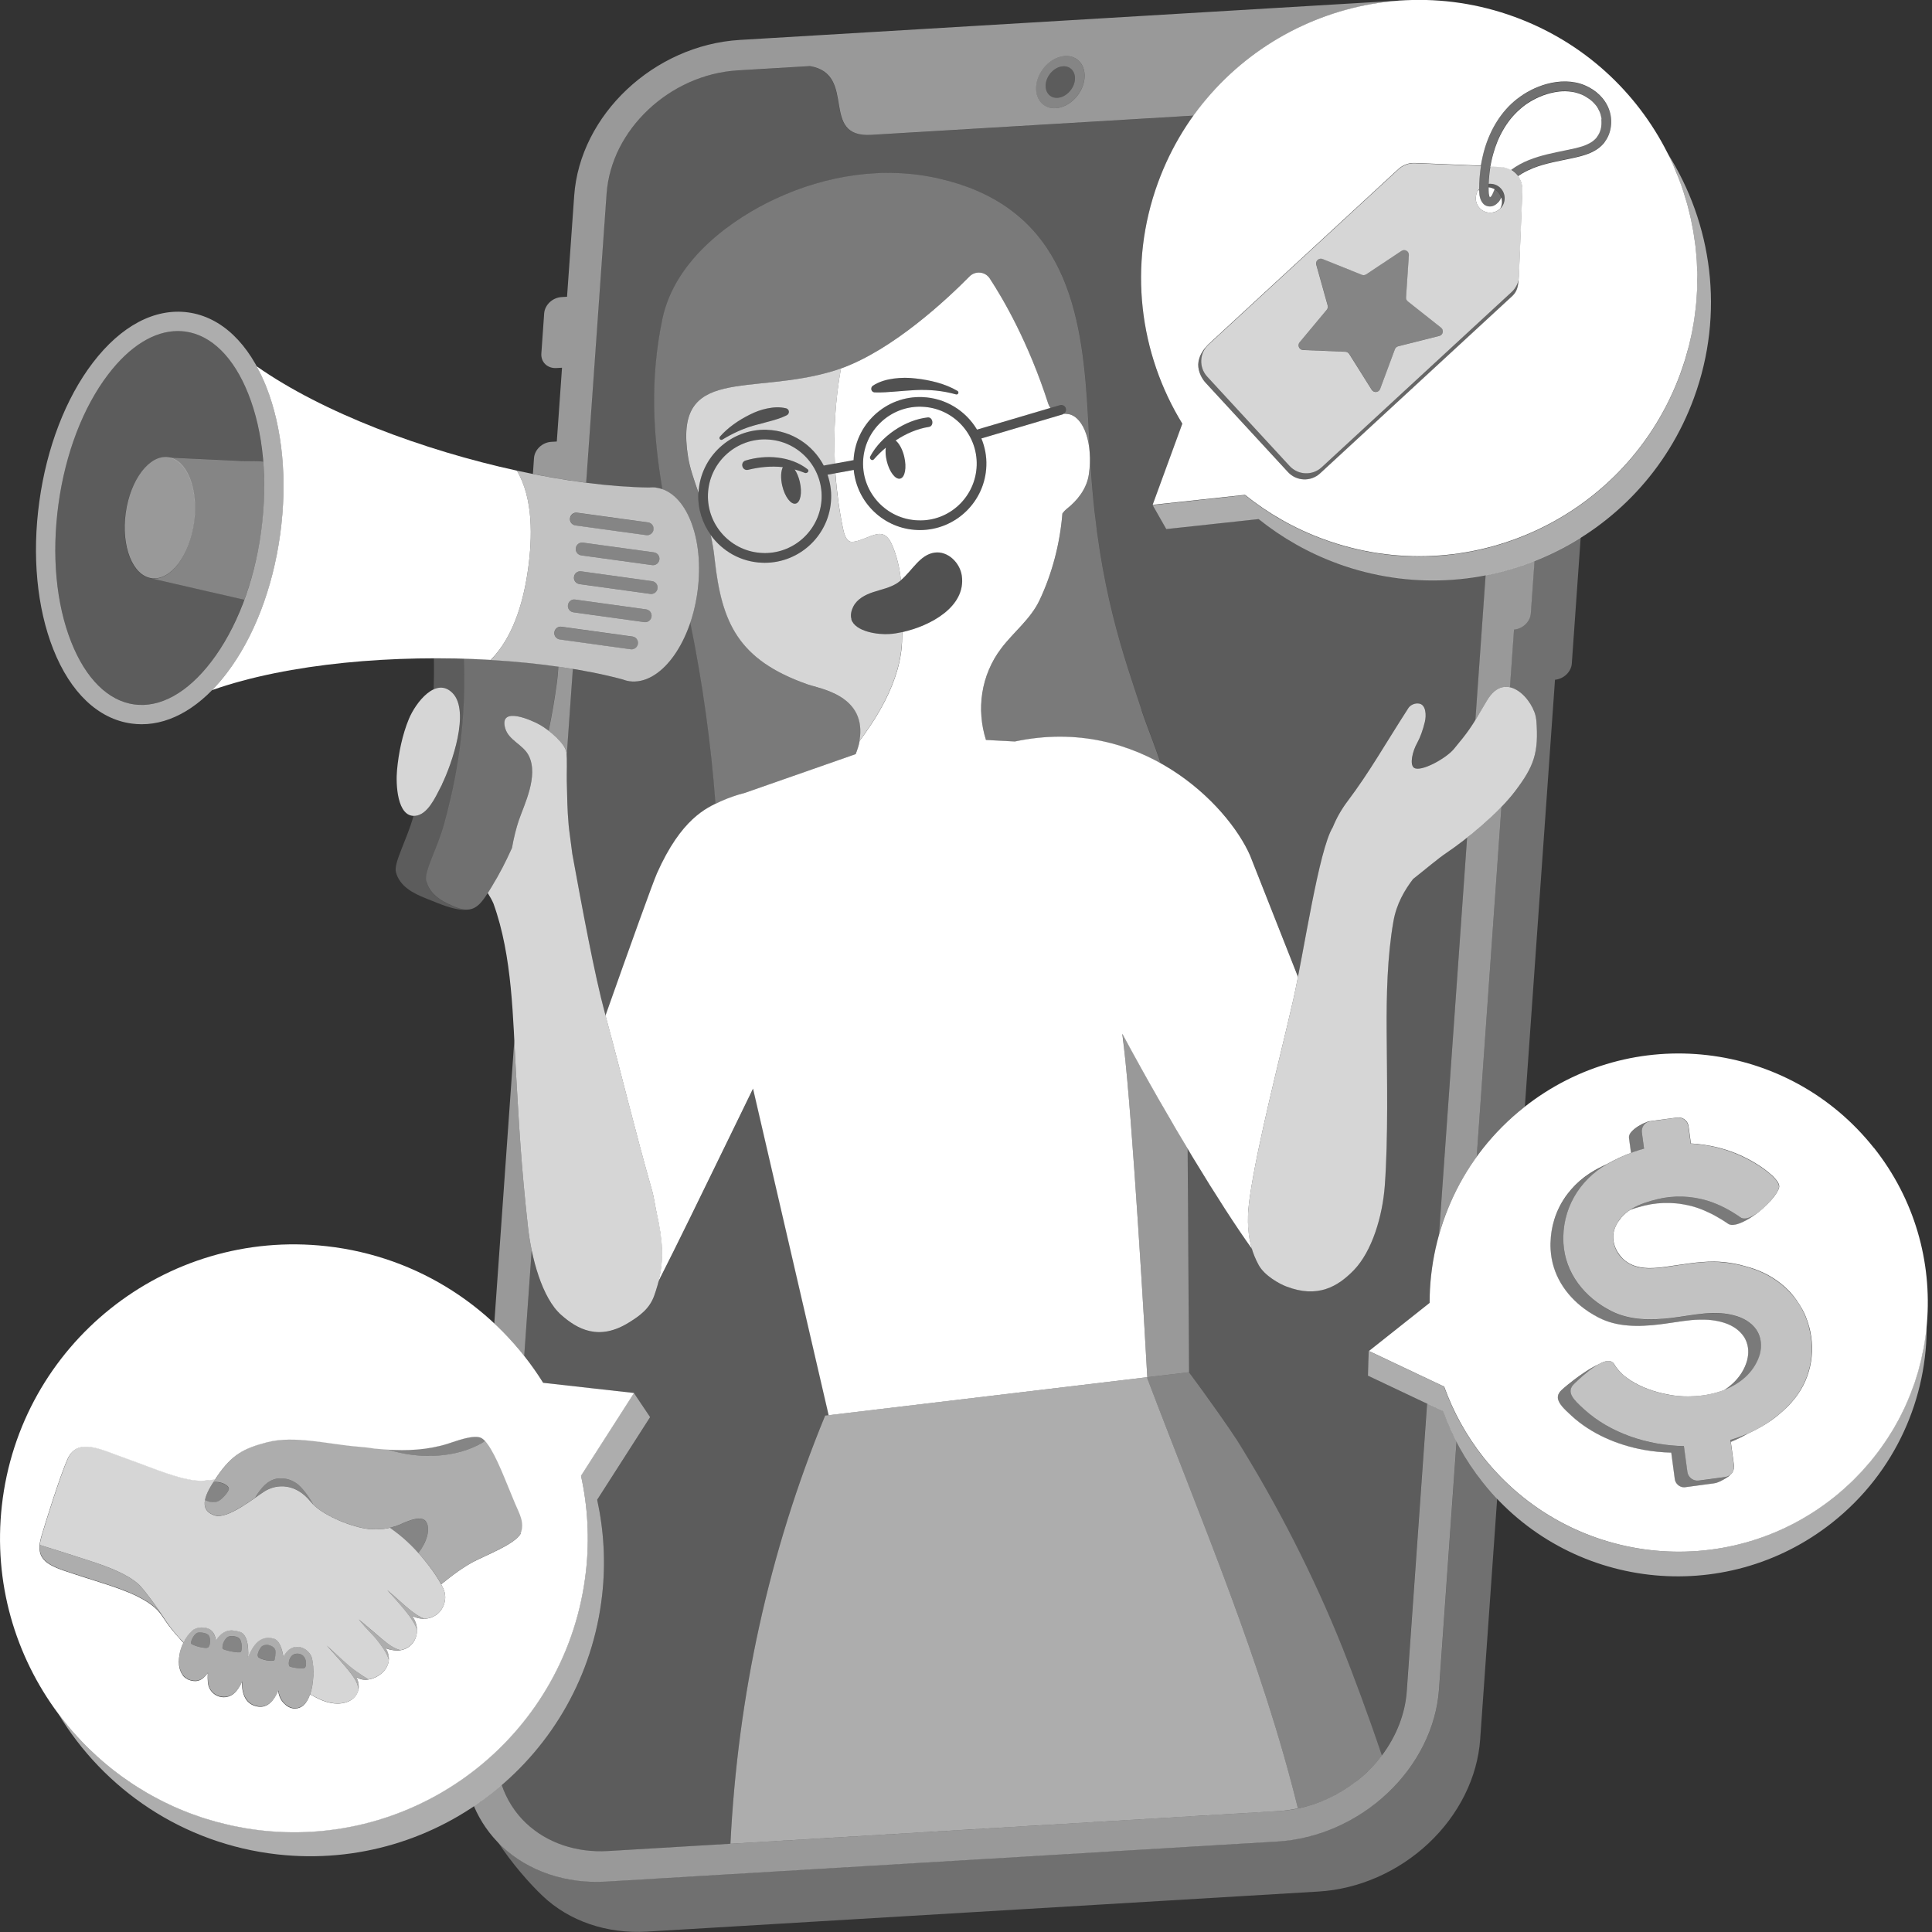 <svg viewBox="0 0 300 300" xmlns="http://www.w3.org/2000/svg"><rect x="0" y="0" width="300" height="300" fill="#333333" stroke="none"/><g fill="#fff"><g fill-rule="evenodd"><path d="m 164.82 10.33 c 1.25 -.23 2.19 .67 2.1 2 -.1 1.33 -1.19 2.6 -2.45 2.83 -1.25 .23 -2.19 -.67 -2.1 -2.01 .1 -1.33 1.19 -2.6 2.45 -2.83 z" opacity=".2"/><path d="m 164.82 10.33 c 1.25 -.23 2.19 .67 2.1 2 -.1 1.33 -1.19 2.6 -2.45 2.83 -1.25 .23 -2.19 -.67 -2.1 -2.01 .1 -1.33 1.19 -2.6 2.45 -2.83 z m .11 -1.58 c 2.08 -.38 3.63 1.11 3.47 3.32 s -1.97 4.3 -4.05 4.68 c -2.07 .38 -3.63 -1.11 -3.47 -3.32 s 1.97 -4.3 4.05 -4.68 z" opacity=".4"/><path d="m 111.12 124.8 c -.71 -9.46 -2.02 -18.87 -3.92 -28.16 -1.95 5.8 -5.72 9.66 -9.47 9.14 -.37 -.05 -.73 -.16 -1.08 -.29 -2.36 -.63 -4.96 -1.17 -7.71 -1.62 -.31 4.41 -.63 8.88 -.95 13.41 .07 1.17 -.01 3.09 .02 4.03 .07 2.89 .06 4.16 .29 6.83 .08 .91 .34 2.6 .57 4.49 1.51 8.28 3.47 18.85 5.04 24.63 .04 .16 .08 .31 .13 .47 l -.01 -.02 c 3.88 -11.01 7.38 -20.72 8 -22.1 3.36 -7.53 6.8 -9.69 9.09 -10.79 z" opacity=".2"/><path d="m 86.7 103.52 c -.04 .8 -.11 1.61 -.22 2.44 -.34 2.51 -.77 5.02 -1.29 7.52 1.29 1 2.64 2.37 2.77 3.35 .02 .13 .03 .28 .04 .44 .32 -4.53 .64 -9 .95 -13.41 -.74 -.12 -1.48 -.24 -2.25 -.35 z" opacity=".5"/></g><path d="m 115.79 71.51 c -.92 .28 -.54 1.68 .4 1.44 1.8 -.45 3.6 -.62 5.38 -.41 -.32 .62 -.38 1.71 -.09 2.9 .4 1.7 1.34 2.94 2.09 2.76 s 1.03 -1.7 .63 -3.4 c -.18 -.76 -.47 -1.41 -.79 -1.9 .53 .14 1.05 .31 1.57 .53 .34 .14 .8 -.29 .44 -.57 -2.65 -2.06 -6.49 -2.3 -9.62 -1.35 z" opacity=".15"/><path d="m 149.36 89.4 c -.29 -2.04 -2.2 -3.88 -4.23 -3.59 -2.53 .36 -3.69 3.36 -5.84 4.75 -1.1 .71 -2.43 .97 -3.67 1.37 -1.25 .41 -2.52 1.07 -3.11 2.24 -.4 .79 -.46 1.45 -.29 1.99 .61 1.96 4.22 2.43 5.97 2.29 4.41 -.35 11.96 -3.51 11.17 -9.05 z" opacity=".15"/><path d="m 135.83 60.92 h .01 c 1.11 .04 2.13 -.05 3.18 -.13 1.04 -.09 2.08 -.17 3.13 -.23 2.1 -.09 4.23 .1 6.29 .67 h .01 c .13 .04 .26 -.02 .33 -.13 .08 -.14 .04 -.32 -.1 -.41 -.97 -.58 -2.04 -1 -3.13 -1.3 s -2.21 -.51 -3.34 -.63 c -1.13 -.14 -2.28 -.14 -3.41 .01 -1.13 .16 -2.26 .46 -3.25 1.1 -.15 .1 -.25 .26 -.26 .46 -.01 .31 .23 .57 .54 .58 z" opacity=".15"/><path d="m 119.61 65.39 c .85 -.23 1.69 -.48 2.55 -.91 l .01 -.01 c .14 -.07 .26 -.21 .3 -.38 .08 -.31 -.11 -.62 -.42 -.69 -.98 -.24 -1.96 -.17 -2.91 .02 -.95 .2 -1.87 .53 -2.74 .97 -1.74 .87 -3.36 1.98 -4.62 3.41 -.08 .1 -.1 .24 -.03 .35 .09 .14 .27 .18 .41 .1 1.57 -.95 3.19 -1.7 4.9 -2.19 l 2.55 -.68 z" opacity=".15"/><path d="m 135.7 71.32 c .55 -.63 1.17 -1.24 1.84 -1.8 -.07 .58 -.03 1.29 .15 2.04 .4 1.7 1.34 2.94 2.09 2.76 s 1.03 -1.7 .63 -3.4 c -.28 -1.16 -.8 -2.09 -1.34 -2.52 1.59 -1.05 3.36 -1.83 5.18 -2.11 .83 -.13 .64 -1.56 -.2 -1.47 -3.5 .38 -7.27 2.94 -8.92 6.06 -.18 .35 .29 .77 .57 .44 z" opacity=".15"/><path d="m 178.16 214.06 l -.01 -.21 c -14.83 1.77 -50.02 5.96 -50.02 5.96 -8.77 21.33 -13.56 43.48 -14.71 66.49 l 46.4 -2.77 38.86 -2.32 c .96 -.06 1.92 -.21 2.86 -.4 -5.61 -22.81 -14.86 -44.29 -23.38 -66.76 z" opacity=".6"/><path d="m 101.87 75.71 c -.37 -.05 -.75 -.04 -1.12 -.01 -5.96 -.08 -13.08 -1 -20.5 -2.62 2.59 4.32 2.41 10.48 1.76 15.22 -.64 4.64 -2.04 9.84 -5.16 13.47 -.2 .24 -.42 .48 -.65 .71 7.58 .45 14.69 1.47 20.45 3.01 .35 .13 .71 .24 1.08 .29 4.7 .65 9.43 -5.56 10.57 -13.86 s -1.74 -15.56 -6.43 -16.2 z m -12.23 3.9 l 11 1.51 c .55 .08 .93 .58 .85 1.13 -.07 .5 -.5 .86 -.99 .86 -.05 0 -.09 0 -.14 -.01 l -11 -1.51 c -.55 -.08 -.93 -.58 -.85 -1.13 s .58 -.94 1.13 -.85 z m 8.43 21.22 c -.05 0 -.09 0 -.14 -.01 l -11 -1.52 c -.55 -.08 -.93 -.58 -.85 -1.13 s .58 -.94 1.13 -.85 l 11 1.52 c .55 .08 .93 .58 .85 1.13 -.07 .5 -.5 .86 -.99 .86 z m 2.11 -4.22 c -.05 0 -.09 0 -.14 -.01 l -11 -1.52 c -.55 -.08 -.93 -.58 -.85 -1.13 s .57 -.94 1.13 -.85 l 11 1.52 c .55 .08 .93 .58 .85 1.13 -.07 .5 -.5 .86 -.99 .86 z m .94 -4.38 c -.05 0 -.09 0 -.14 -.01 l -11 -1.52 c -.55 -.08 -.93 -.58 -.85 -1.13 s .57 -.94 1.13 -.85 l 11 1.52 c .55 .08 .93 .58 .85 1.13 -.07 .5 -.5 .86 -.99 .86 z m .28 -4.47 c -.05 0 -.09 0 -.14 -.01 l -11 -1.51 c -.55 -.08 -.93 -.58 -.85 -1.13 s .57 -.94 1.13 -.85 l 11 1.51 c .55 .08 .93 .58 .85 1.13 -.07 .5 -.5 .86 -.99 .86 z" opacity=".7"/><ellipse cx="24.81" cy="80.43" opacity=".5" rx="9.48" ry="5.36" transform="matrix(.136 -.991 .991 .136 -58.25 94.04)"/><path d="m 22 112.46 c -.53 0 -1.06 -.04 -1.59 -.11 -5.16 -.71 -9.47 -4.8 -12.13 -11.52 -2.55 -6.43 -3.33 -14.59 -2.17 -22.97 1.15 -8.38 4.1 -16.03 8.3 -21.53 4.39 -5.75 9.64 -8.52 14.8 -7.82 5.16 .71 9.47 4.8 12.13 11.52 2.55 6.43 3.33 14.59 2.17 22.97 -1.15 8.38 -4.1 16.03 -8.3 21.53 -3.94 5.16 -8.57 7.93 -13.21 7.93 z m 5.62 -61.06 c -3.68 0 -7.49 2.35 -10.83 6.74 -3.89 5.1 -6.63 12.25 -7.71 20.12 -1.08 7.88 -.38 15.5 1.99 21.46 2.25 5.67 5.72 9.1 9.76 9.66 s 8.3 -1.81 12 -6.66 c 3.89 -5.1 6.63 -12.25 7.71 -20.12 1.08 -7.88 .38 -15.5 -1.99 -21.46 -2.25 -5.67 -5.72 -9.1 -9.76 -9.66 -.39 -.05 -.78 -.08 -1.17 -.08 z" opacity=".6"/><path d="m 100.52 83.12 c -.05 0 -.09 0 -.14 -.01 l -11 -1.51 c -.55 -.08 -.93 -.58 -.85 -1.13 s .58 -.94 1.13 -.85 l 11 1.51 c .55 .08 .93 .58 .85 1.13 -.07 .5 -.5 .86 -.99 .86 z" opacity=".4"/><path d="m 98.08 100.84 c -.05 0 -.09 0 -.14 -.01 l -11 -1.52 c -.55 -.08 -.93 -.58 -.85 -1.13 s .58 -.94 1.13 -.85 l 11 1.52 c .55 .08 .93 .58 .85 1.13 -.07 .5 -.5 .86 -.99 .86 z" opacity=".4"/><path d="m 101.4 87.76 c -.05 0 -.09 0 -.14 -.01 l -11 -1.51 c -.55 -.08 -.93 -.58 -.85 -1.13 s .57 -.94 1.13 -.85 l 11 1.51 c .55 .08 .93 .58 .85 1.13 -.07 .5 -.5 .86 -.99 .86 z" opacity=".4"/><path d="m 100.18 96.61 c -.05 0 -.09 0 -.14 -.01 l -11 -1.52 c -.55 -.08 -.93 -.58 -.85 -1.13 s .57 -.94 1.13 -.85 l 11 1.52 c .55 .08 .93 .58 .85 1.13 -.07 .5 -.5 .86 -.99 .86 z" opacity=".4"/><path d="m 101.13 92.23 c -.05 0 -.09 0 -.14 -.01 l -11 -1.52 c -.55 -.08 -.93 -.58 -.85 -1.13 s .57 -.94 1.13 -.85 l 11 1.52 c .55 .08 .93 .58 .85 1.13 -.07 .5 -.5 .86 -.99 .86 z" opacity=".4"/><path d="m 40.87 71.68 c -.31 -3.84 -1.08 -7.42 -2.32 -10.55 -2.25 -5.67 -5.72 -9.1 -9.76 -9.66 -.39 -.05 -.78 -.08 -1.17 -.08 -3.68 0 -7.49 2.35 -10.83 6.74 -3.89 5.1 -6.63 12.25 -7.71 20.12 -1.08 7.88 -.38 15.5 1.99 21.46 2.25 5.67 5.72 9.1 9.76 9.66 s 8.3 -1.81 12 -6.66 c 2.05 -2.69 3.77 -5.95 5.1 -9.59 -2.01 -.45 -4.02 -.92 -6.03 -1.38 -2.8 -.64 -5.59 -1.28 -8.39 -1.93 -2.93 -.4 -4.73 -4.93 -4.02 -10.12 s 3.67 -9.06 6.6 -8.66 l 11.34 .54 c 1.06 .05 2.33 -.06 3.43 .1 z" opacity=".2"/><path d="m 80.25 73.08 c -14.48 -3.16 -30.09 -8.96 -40.41 -16.21 .54 .98 1.04 2.03 1.49 3.16 2.55 6.43 3.33 14.59 2.17 22.97 -1.15 8.38 -4.1 16.03 -8.3 21.53 -.73 .96 -1.49 1.84 -2.27 2.63 11.89 -4.19 28.48 -5.56 43.27 -4.69 .23 -.24 .44 -.48 .65 -.71 3.13 -3.63 4.52 -8.83 5.16 -13.47 .65 -4.74 .83 -10.9 -1.76 -15.22 z"/><path d="m 40.87 71.68 c -1.1 -.16 -2.37 -.05 -3.43 -.1 l -11.34 -.54 c 2.93 .4 4.73 4.93 4.02 10.12 s -3.67 9.06 -6.6 8.66 c 2.8 .64 5.59 1.28 8.39 1.93 2.01 .46 4.01 .93 6.03 1.38 1.2 -3.26 2.09 -6.81 2.61 -10.54 .52 -3.75 .61 -7.43 .33 -10.91 z" opacity=".4"/><path d="m 165.5 63.41 c -.12 -.4 -.54 -.63 -.93 -.51 l -12.86 3.8 c -1.74 -2.92 -4.87 -4.92 -8.51 -5.05 -2.76 -.09 -5.39 .89 -7.4 2.77 -1.97 1.84 -3.12 4.33 -3.26 7.02 l -4.64 .84 c -1.67 -3.19 -4.95 -5.42 -8.8 -5.55 -5.7 -.17 -10.48 4.28 -10.67 9.97 -.2 5.69 4.28 10.48 9.97 10.67 .12 0 .24 .01 .36 .01 5.53 0 10.13 -4.4 10.32 -9.97 .05 -1.3 -.16 -2.55 -.56 -3.71 l 4.07 -.74 c .49 5.08 4.68 9.15 9.91 9.33 .12 0 .24 .01 .36 .01 5.53 0 10.13 -4.4 10.32 -9.97 .05 -1.51 -.23 -2.95 -.77 -4.26 l 12.61 -3.73 c .4 -.12 .62 -.53 .51 -.93 z m -46.74 22.48 c -.1 0 -.2 0 -.31 -.01 -4.86 -.17 -8.69 -4.26 -8.52 -9.12 .16 -4.76 4.09 -8.52 8.82 -8.52 .1 0 .2 0 .31 .01 4.86 .17 8.69 4.26 8.52 9.12 -.16 4.76 -4.09 8.52 -8.82 8.52 z m 23.78 -5.09 c -4.86 -.17 -8.69 -4.26 -8.52 -9.12 .08 -2.36 1.07 -4.54 2.8 -6.15 1.65 -1.54 3.77 -2.38 6.02 -2.38 .1 0 .21 0 .31 .01 4.86 .17 8.69 4.26 8.52 9.12 s -4.24 8.73 -9.12 8.52 z" opacity=".15"/><path d="m 238.54 111.74 c -.25 -2.94 -4.72 -8.02 -7.68 -2.9 -2.49 4.3 -2.89 4.78 -5.08 7.44 -1.27 1.54 -5.18 3.64 -6.2 2.95 -.74 -.5 -.23 -2.6 .46 -3.83 .49 -.88 .91 -2.05 1.21 -3.3 .26 -1.05 .17 -2.69 -.9 -2.85 -.62 -.1 -1.33 .19 -1.67 .72 -3.81 5.92 -5.98 9.86 -9.47 14.5 -.91 1.21 -1.68 2.56 -2.25 3.97 -2.21 3.6 -4.49 19.51 -6.16 26.85 -2.07 9.12 -5.52 22.17 -6.74 30.63 -.44 3.07 -.62 6.86 1.39 10.52 .9 1.64 3.2 2.91 4.28 3.32 4.89 1.89 8.02 .01 10.49 -2.53 2.82 -2.91 4.46 -8.36 4.81 -13.12 .54 -7.44 .34 -16.51 .29 -23.97 -.04 -5.51 .09 -11.65 1.05 -17.08 .48 -2.73 1.74 -4.85 3.05 -6.57 1.99 -1.56 3.81 -3.13 5.16 -4.04 3.26 -2.2 8.14 -6.22 10.69 -9.6 2.85 -3.78 3.72 -5.86 3.28 -11.12 z" opacity=".8"/><path d="m 143.15 63.16 c -.1 0 -.21 -.01 -.31 -.01 -2.24 0 -4.37 .84 -6.02 2.38 -1.72 1.61 -2.72 3.79 -2.8 6.15 -.17 4.86 3.66 8.96 8.52 9.12 4.88 .21 8.96 -3.66 9.12 -8.52 s -3.66 -8.96 -8.52 -9.12 z m 1.1 3.13 c -1.83 .28 -3.6 1.06 -5.18 2.11 .54 .43 1.07 1.36 1.34 2.52 .4 1.7 .12 3.22 -.63 3.4 s -1.69 -1.06 -2.09 -2.76 c -.18 -.75 -.22 -1.46 -.15 -2.04 -.67 .56 -1.29 1.17 -1.84 1.8 -.28 .33 -.76 -.09 -.57 -.44 1.64 -3.12 5.42 -5.68 8.92 -6.06 .84 -.09 1.02 1.34 .2 1.47 z"/><path d="m 132.54 71.45 c .14 -2.69 1.29 -5.17 3.26 -7.02 2.02 -1.88 4.64 -2.87 7.4 -2.77 3.64 .13 6.77 2.13 8.51 5.05 l 11.4 -3.37 c -.14 -.2 -.26 -.41 -.34 -.65 -3.06 -9.52 -6.99 -16.26 -9.08 -19.45 -.71 -1.09 -2.24 -1.23 -3.15 -.31 -3.5 3.54 -11.85 11.38 -19.96 14.29 -.88 4.86 -1.18 9.83 -.94 14.76 z m 3.01 -11.57 c .99 -.64 2.12 -.95 3.25 -1.1 s 2.28 -.15 3.41 -.01 c 1.13 .12 2.25 .33 3.34 .63 1.09 .31 2.15 .72 3.13 1.3 .14 .08 .19 .27 .1 .41 -.07 .12 -.21 .17 -.33 .13 h -.01 c -2.06 -.58 -4.19 -.77 -6.29 -.67 -1.05 .06 -2.09 .14 -3.13 .23 -1.04 .08 -2.07 .17 -3.18 .13 h -.01 c -.31 -.01 -.56 -.27 -.54 -.59 .01 -.19 .11 -.36 .26 -.46 z"/><path d="m 119.11 66.74 c 3.85 .13 7.13 2.37 8.8 5.55 l 1.74 -.32 c -.24 -4.94 .06 -9.9 .94 -14.76 -.33 .12 -.67 .24 -1 .34 -13.06 4.03 -25.08 -1.02 -22.74 13.44 .27 1.69 .91 3.49 1.61 5.52 .3 -5.6 5.02 -9.95 10.66 -9.78 z m -7.32 1.06 c 1.26 -1.43 2.88 -2.54 4.62 -3.41 .87 -.44 1.79 -.78 2.74 -.97 s 1.93 -.26 2.91 -.02 c .31 .08 .5 .39 .42 .69 -.04 .17 -.15 .3 -.3 .38 l -.01 .01 c -.86 .43 -1.7 .68 -2.55 .91 l -2.55 .68 c -1.7 .48 -3.33 1.24 -4.9 2.19 -.14 .09 -.32 .04 -.41 -.1 -.07 -.11 -.05 -.26 .03 -.35 z" opacity=".8"/><path d="m 119.06 68.24 c -.1 0 -.2 -.01 -.31 -.01 -4.73 0 -8.65 3.76 -8.82 8.52 -.17 4.86 3.66 8.96 8.52 9.12 .1 0 .2 .01 .31 .01 4.73 0 8.65 -3.76 8.82 -8.52 .17 -4.86 -3.66 -8.96 -8.52 -9.12 z m 5.91 5.19 c -.52 -.22 -1.04 -.39 -1.57 -.53 .33 .49 .61 1.14 .79 1.9 .4 1.7 .12 3.22 -.63 3.4 s -1.69 -1.06 -2.09 -2.76 c -.28 -1.19 -.22 -2.28 .09 -2.9 -1.77 -.2 -3.58 -.03 -5.38 .41 -.94 .23 -1.32 -1.16 -.4 -1.44 3.13 -.95 6.97 -.71 9.62 1.35 .36 .28 -.1 .72 -.44 .57 z" opacity=".8"/><path d="m 132.22 96.16 c -.17 -.54 -.11 -1.2 .29 -1.99 .59 -1.17 1.86 -1.83 3.11 -2.24 s 2.57 -.66 3.67 -1.37 c .21 -.14 .42 -.3 .61 -.46 -.21 -1.85 -.6 -3.65 -1.33 -5.38 -.32 -.75 -.78 -1.55 -1.57 -1.76 -.58 -.15 -1.18 .06 -1.75 .26 -.73 .25 -2.48 1.1 -3.23 .88 -.73 -.22 -.99 -1.42 -1.12 -2.05 -.59 -2.82 -.98 -5.69 -1.18 -8.56 l -1.22 .22 c .4 1.16 .61 2.41 .56 3.71 -.19 5.57 -4.78 9.97 -10.32 9.97 -.12 0 -.24 0 -.36 -.01 -3.32 -.11 -6.21 -1.79 -8.02 -4.3 .26 1.18 .48 2.44 .62 3.79 1.08 9.76 3.58 15.58 14.39 19.39 2.01 .71 9.31 1.73 8.09 8.8 1.92 -2.63 6.61 -9.07 6.6 -16.05 0 -.28 0 -.57 .01 -.85 -.67 .15 -1.32 .25 -1.91 .29 -1.75 .14 -5.36 -.34 -5.97 -2.29 z" opacity=".8"/><path d="m 191.91 223.37 c -.66 -1.06 -4.1 -6.03 -7.29 -10.29 0 0 -2.51 .3 -6.47 .77 l .01 .21 c 8.52 22.47 17.77 43.95 23.38 66.76 3.9 -.8 7.62 -2.7 10.61 -5.51 .9 -.85 1.71 -1.76 2.43 -2.71 -2.14 -6.35 -4.53 -12.75 -6.1 -16.68 -4.48 -11.2 -10.16 -22.32 -16.56 -32.55 z" opacity=".4"/><path d="m 177.26 110.23 c -2.59 -7.94 -6.65 -18.66 -7.88 -37.46 -.89 -13.57 -.18 -31.27 -12.6 -40.28 -3.23 -2.35 -7.01 -3.84 -10.88 -4.74 -8.55 -2 -17.62 -.55 -25.52 3.14 -6.09 2.84 -15.53 9.05 -17.53 18.7 -1.95 9.4 -1.43 17.86 .01 26.39 4.1 1.47 6.5 8.25 5.44 15.95 -.23 1.67 -.61 3.26 -1.11 4.72 1.9 9.29 3.21 18.71 3.92 28.16 .28 -.14 .55 -.26 .79 -.37 1.15 -.53 2.42 -.97 3.76 -1.31 l 17.21 -6.02 c .13 -.32 .23 -.62 .33 -.91 .02 -.07 .04 -.13 .06 -.2 .09 -.29 .16 -.56 .21 -.81 .01 -.04 .01 -.08 .02 -.11 .15 -.88 .17 -1.67 .09 -2.38 0 -.03 -.01 -.05 -.02 -.08 -.09 -.67 -.27 -1.27 -.54 -1.8 -.41 -.83 -.99 -1.49 -1.67 -2.03 -.45 -.36 -.94 -.66 -1.43 -.92 -.07 -.04 -.14 -.07 -.22 -.1 -.18 -.09 -.36 -.18 -.54 -.26 -.5 -.22 -1.01 -.4 -1.48 -.55 -.03 -.01 -.05 -.02 -.08 -.03 -.68 -.22 -1.3 -.38 -1.77 -.52 -.16 -.05 -.31 -.09 -.44 -.14 -10.81 -3.81 -13.31 -9.63 -14.39 -19.39 -.15 -1.35 -.37 -2.61 -.62 -3.79 -1.29 -1.79 -2.03 -4 -1.95 -6.38 0 -.06 .01 -.13 .02 -.19 -.7 -2.04 -1.34 -3.84 -1.61 -5.52 -2.34 -14.46 9.67 -9.42 22.74 -13.44 .33 -.1 .67 -.22 1 -.34 8.11 -2.91 16.46 -10.75 19.96 -14.29 .91 -.92 2.44 -.78 3.15 .31 2.09 3.19 6.01 9.94 9.08 19.45 .08 .24 .2 .46 .34 .65 l 1.47 -.43 c .4 -.12 .81 .11 .93 .51 .1 .33 -.05 .66 -.32 .83 h .07 c .24 .01 .48 .01 .72 .06 2.38 .51 3.78 4.69 3.11 9.33 -.33 2.32 -1.89 4.13 -3.39 5.34 -.31 .25 -.54 .5 -.72 .75 -.39 4.78 -1.62 9.37 -3.54 13.45 -1.39 2.95 -4 4.93 -5.94 7.47 -.2 .26 -.39 .53 -.57 .8 -.05 .08 -.1 .16 -.15 .25 -.12 .19 -.24 .38 -.36 .57 -.06 .1 -.1 .19 -.16 .29 -.1 .18 -.2 .37 -.3 .55 -.05 .1 -.09 .19 -.14 .29 -.09 .19 -.18 .38 -.26 .57 -.04 .09 -.07 .18 -.11 .27 -.08 .2 -.16 .4 -.23 .61 -.03 .09 -.06 .17 -.08 .26 -.07 .21 -.14 .43 -.2 .64 -.02 .08 -.04 .15 -.06 .23 -.06 .23 -.12 .45 -.17 .68 -.02 .07 -.03 .13 -.04 .2 -.05 .24 -.1 .48 -.13 .72 -.01 .06 -.02 .11 -.02 .17 -.04 .25 -.07 .5 -.09 .76 0 .05 -.01 .09 -.01 .14 -.02 .26 -.04 .53 -.05 .79 v .1 c -.01 .28 -.01 .55 -.01 .83 v .07 c .01 .28 .02 .57 .04 .86 v .05 c .02 .29 .06 .59 .1 .88 v .02 c .04 .3 .09 .6 .15 .89 v .01 c .06 .3 .13 .6 .2 .89 .08 .3 .16 .59 .25 .88 l 4.48 .24 c 8.93 -1.89 16.61 .02 22.66 3.39 -1.03 -3.12 -2.25 -6.05 -2.98 -8.29 z" opacity=".35"/><path d="m 75.74 138.69 c .2 -.32 .41 -.66 .63 -1.02 .3 -.48 .59 -.98 .87 -1.49 .19 -.33 .37 -.68 .55 -1.02 .08 -.15 .16 -.3 .24 -.46 .24 -.47 .48 -.95 .72 -1.43 l .02 -.03 c .25 -.51 .49 -1.04 .73 -1.57 .28 -1.59 .66 -3.1 1.07 -4.31 .83 -2.42 3.08 -6.87 1.55 -9.99 -.86 -1.76 -3.14 -2.38 -3.68 -4.31 -.98 -3.52 4.19 -1.21 5.45 -.48 .39 .22 .84 .53 1.29 .88 .51 -2.5 .95 -5.01 1.29 -7.52 .11 -.83 .18 -1.64 .22 -2.44 -3.33 -.47 -6.85 -.83 -10.49 -1.04 -1.37 -.08 -2.76 -.14 -4.16 -.18 .49 12 -1.85 21.28 -3.09 25.76 -1.07 3.85 -3.14 7.36 -2.75 8.8 .59 2.19 2.65 3.27 4.66 4.06 2.51 .99 3.61 -.22 4.88 -2.23 z" opacity=".3"/><path d="m 66.21 136.86 c -.39 -1.44 1.68 -4.95 2.75 -8.8 1.25 -4.48 3.58 -13.76 3.09 -25.76 -1.55 -.05 -3.11 -.07 -4.68 -.07 .04 1.67 .02 3.28 -.04 4.83 .98 -.45 2.01 -.39 2.97 .6 2.7 2.81 -.12 10.94 -1.67 14.14 -.07 .13 -.13 .26 -.19 .37 -.87 1.69 -2.06 4.33 -3.96 4.51 -.09 .01 -.17 0 -.26 -.01 -1.07 3.84 -3.13 7.33 -2.74 8.77 .59 2.19 2.65 3.27 4.66 4.06 2 .79 4.5 1.95 6.38 1.76 -.48 .01 -1.03 -.09 -1.67 -.35 -2 -.79 -4.07 -1.87 -4.66 -4.06 z" opacity=".2"/><path d="m 68.64 121.8 c -.07 .13 -.13 .26 -.19 .37 -.87 1.69 -2.06 4.33 -3.96 4.51 -2.85 .28 -3.04 -4.98 -2.84 -7.09 .24 -2.65 .83 -5.51 1.84 -7.95 1.05 -2.53 4.23 -6.67 6.81 -3.99 2.7 2.81 -.12 10.94 -1.67 14.14 z" opacity=".8"/><path d="m 101.96 188.29 c -.16 -.71 -.45 -2.55 -.65 -3.25 -2.71 -9.5 -4.8 -18.23 -7.4 -27.8 -1.57 -5.78 -3.53 -16.35 -5.04 -24.63 -.23 -1.89 -.49 -3.58 -.57 -4.49 -.23 -2.67 -.21 -3.94 -.29 -6.83 -.03 -1.08 .08 -3.42 -.06 -4.47 -.17 -1.32 -2.57 -3.38 -4.06 -4.24 -1.26 -.73 -6.43 -3.04 -5.45 .48 .54 1.93 2.82 2.55 3.68 4.31 1.53 3.13 -.72 7.57 -1.55 9.99 -.41 1.21 -.79 2.72 -1.07 4.31 -.96 2.13 -2 4.15 -3.13 5.99 -.22 .36 -.43 .7 -.63 1.02 .33 .52 .64 1.05 .88 1.61 2.98 8.26 3.01 17.79 3.51 26.37 .49 8.29 .76 13.96 1.85 23.83 .52 4.74 2.17 11.06 5.16 13.69 2.48 2.19 5.84 4.12 10.57 1.15 1.62 -1.01 3.15 -2.09 3.88 -4.15 1.61 -4.57 1.55 -7.63 .38 -12.91 z" opacity=".8"/><path d="m 174.5 162.41 c 1.33 11.05 3.33 45.4 3.65 51.44 3.9 -.47 6.4 -.76 6.47 -.77 h .01 l -.22 -34.73 c -3.28 -5.46 -6.78 -11.6 -10.12 -17.83 v .01 c .08 .65 .15 1.29 .23 1.89 z" opacity=".5"/><path d="m 128.69 219.75 c 4.51 -.54 35.72 -4.26 49.46 -5.9 -.32 -6.05 -2.32 -40.4 -3.65 -51.44 -.07 -.6 -.15 -1.24 -.23 -1.89 7.29 13.58 15.33 26.71 20.13 33.4 -.85 -2.83 -.68 -5.62 -.34 -7.99 1.22 -8.46 4.66 -21.51 6.74 -30.63 .24 -1.05 .49 -2.28 .75 -3.61 l -7.44 -18.85 c -3.45 -7.89 -17.04 -21.83 -36.53 -17.7 l -4.48 -.24 c -1.48 -4.67 -.84 -10.01 2.39 -14.25 1.93 -2.54 4.55 -4.52 5.94 -7.47 1.92 -4.08 3.15 -8.67 3.54 -13.45 .18 -.25 .41 -.5 .72 -.75 1.51 -1.2 3.06 -3.01 3.39 -5.34 .67 -4.65 -.73 -8.82 -3.11 -9.33 -.24 -.05 -.48 -.05 -.72 -.06 -.02 0 -.05 0 -.07 0 -.06 .04 -.12 .08 -.18 .1 l -12.61 3.73 c .54 1.31 .83 2.76 .77 4.26 -.19 5.57 -4.78 9.97 -10.32 9.97 -.12 0 -.24 0 -.36 -.01 -5.24 -.18 -9.43 -4.25 -9.91 -9.33 l -2.85 .52 c .21 2.88 .59 5.74 1.18 8.56 .13 .63 .39 1.82 1.12 2.05 .75 .23 2.5 -.63 3.23 -.88 .56 -.19 1.17 -.41 1.75 -.26 .79 .21 1.25 1.01 1.57 1.76 .72 1.7 1.12 3.51 1.32 5.34 v .03 c 1.78 -1.5 2.95 -3.96 5.23 -4.28 2.04 -.29 3.94 1.55 4.23 3.59 .68 4.81 -4.89 7.81 -9.26 8.76 0 .28 -.01 .57 -.01 .85 .01 6.98 -4.68 13.42 -6.6 16.04 -.01 .04 -.01 .08 -.02 .12 -.1 .55 -.31 1.21 -.59 1.93 l -17.21 6.02 c -1.34 .34 -2.61 .79 -3.76 1.31 -2.23 1.02 -6.11 2.7 -9.88 11.16 -.62 1.39 -4.11 11.1 -8 22.1 2.55 9.39 4.61 18 7.28 27.35 .2 .7 .49 2.54 .65 3.25 .97 4.37 1.17 7.23 .29 10.68 2.78 -5.45 7.4 -14.96 8.46 -17.14 2.11 -4.34 4.21 -8.61 6.23 -12.79 l 11.74 50.71 z"/><path d="m 185.53 17.69 c .6 -.81 1.21 -1.61 1.85 -2.38 .46 -.55 .94 -1.08 1.43 -1.61 .95 -1.01 1.94 -1.98 2.98 -2.89 1.05 -.92 2.13 -1.79 3.26 -2.6 2.25 -1.62 4.64 -3.03 7.15 -4.19 .63 -.29 1.26 -.57 1.9 -.83 4.98 -2.02 10.36 -3.12 15.85 -3.18 -.65 -.01 -1.3 0 -1.96 .04 -27.69 1.65 -75.42 4.5 -103.11 6.15 -13.32 .8 -24.84 11.63 -25.72 24.2 l -1.11 15.68 -.86 .05 c -.67 .04 -1.33 .33 -1.83 .8 s -.81 1.09 -.86 1.72 c -.13 1.86 -.31 4.42 -.44 6.27 -.04 .63 .18 1.22 .62 1.64 s 1.06 .63 1.73 .59 l .86 -.05 -.81 11.46 -.86 .05 c -1.39 .08 -2.59 1.21 -2.68 2.52 -.05 .71 -.11 1.55 -.17 2.46 2.83 .56 5.6 1.02 8.26 1.37 1.26 -17.86 2.36 -33.42 3.17 -44.87 .7 -9.95 9.82 -18.53 20.37 -19.16 l 11.22 -.67 c 7.43 1.28 1.39 11.16 9.51 10.68 l 50.09 -2.99 c .06 -.09 .13 -.18 .19 -.27 z m -21.17 -.94 c -2.07 .38 -3.63 -1.11 -3.47 -3.32 s 1.97 -4.3 4.05 -4.68 3.63 1.11 3.47 3.32 -1.97 4.3 -4.05 4.68 z" fill-rule="evenodd" opacity=".5"/><path d="m 230.69 89.31 l -1.59 22.51 c .47 -.76 1.03 -1.7 1.77 -2.98 1.09 -1.88 2.38 -2.38 3.59 -2.12 l .63 -8.95 c 1.36 -.12 2.52 -1.23 2.61 -2.52 .14 -1.92 .34 -4.85 .58 -8.15 -2.45 .96 -4.98 1.71 -7.58 2.21 z" fill-rule="evenodd" opacity=".5"/><path d="m 207.65 87.47 c -4.55 -1.66 -8.64 -4.02 -12.21 -6.89 l -14.34 1.55 -2.12 -3.72 4.61 -12.6 c -1.25 -2.04 -2.33 -4.17 -3.23 -6.38 -.6 -1.47 -1.12 -2.98 -1.55 -4.52 -1.09 -3.84 -1.65 -7.84 -1.63 -11.89 .01 -1.62 .11 -3.25 .3 -4.89 s .48 -3.27 .87 -4.9 .88 -3.25 1.47 -4.87 c .51 -1.4 1.09 -2.76 1.73 -4.07 1.09 -2.25 2.37 -4.36 3.79 -6.33 l -49.52 2.96 -.57 .03 c -8.11 .48 -2.08 -9.4 -9.51 -10.68 l -11.22 .67 c -8.09 .48 -15.34 5.64 -18.58 12.51 -1.01 2.08 -1.63 4.33 -1.79 6.65 -.81 11.44 -1.91 27 -3.17 44.87 3.48 .45 6.77 .7 9.77 .74 .37 -.03 .75 -.04 1.12 .01 .34 .05 .67 .14 1 .26 -1.44 -8.53 -1.96 -17 -.01 -26.39 2 -9.65 11.45 -15.86 17.53 -18.7 7.89 -3.68 16.97 -5.14 25.52 -3.14 3.87 .91 7.65 2.4 10.88 4.74 12.42 9.02 11.71 26.71 12.6 40.28 1.23 18.81 5.29 29.52 7.88 37.46 .73 2.24 1.95 5.18 2.98 8.29 7.15 3.99 12 10.04 13.87 14.31 l 7.44 18.84 c 1.57 -8.03 3.52 -20.16 5.41 -23.24 .57 -1.41 1.34 -2.76 2.25 -3.97 3.49 -4.64 5.66 -8.58 9.47 -14.5 .34 -.53 1.05 -.81 1.67 -.72 1.07 .17 1.16 1.8 .9 2.85 -.3 1.25 -.73 2.41 -1.21 3.3 -.68 1.24 -1.19 3.34 -.46 3.83 1.02 .69 4.93 -1.41 6.2 -2.95 1.54 -1.87 2.2 -2.66 3.32 -4.46 l 1.59 -22.51 c -7.46 1.45 -15.39 .95 -23.04 -1.85 z" opacity=".2"/><g fill-rule="evenodd"><path d="m 212.45 213.6 l .12 -3.71 v -.12 l 9.42 -7.47 c 0 -1.43 .08 -2.85 .23 -4.27 .23 -2.14 .65 -4.25 1.23 -6.33 l 4.36 -61.65 c -1.15 .91 -2.27 1.74 -3.24 2.39 -1.35 .91 -3.17 2.48 -5.16 4.04 -1.31 1.72 -2.57 3.84 -3.05 6.57 -.97 5.43 -1.09 11.57 -1.05 17.08 .06 7.46 .25 16.53 -.29 23.97 -.35 4.76 -1.98 10.21 -4.81 13.12 -2.47 2.54 -5.59 4.42 -10.49 2.53 -1.08 -.42 -3.38 -1.68 -4.28 -3.32 -.46 -.84 -.79 -1.69 -1.05 -2.53 -2.65 -3.7 -6.29 -9.36 -10.25 -15.98 .08 .14 .16 .28 .25 .41 l .22 34.73 c 3.2 4.26 6.63 9.23 7.29 10.29 6.4 10.24 12.08 21.35 16.56 32.55 1.57 3.92 3.96 10.33 6.1 16.68 2.26 -2.99 3.62 -6.46 3.87 -9.98 l 3.16 -44.68 -9.15 -4.33 z" opacity=".2"/><path d="m 224.83 187.69 c 1.15 -2.83 2.65 -5.54 4.47 -8.07 l 3.84 -54.33 c -1.61 1.66 -3.51 3.33 -5.33 4.77 l -4.36 61.65 c .38 -1.36 .84 -2.71 1.38 -4.03 z" opacity=".5"/><path d="m 230.22 230.11 c -1.58 -1.99 -2.92 -4.1 -4.04 -6.27 l -2.72 38.48 c -.42 5.89 -3.3 11.69 -8.01 16.12 s -10.87 7.13 -17.11 7.5 c -27.79 1.66 -76.46 4.56 -104.25 6.22 -6.25 .37 -12.07 -1.61 -16.19 -5.52 -.22 -.21 -.42 -.45 -.63 -.67 2.21 3.38 4.97 6.52 7.01 8.45 4.12 3.9 9.95 5.89 16.19 5.52 27.79 -1.66 76.46 -4.56 104.25 -6.22 6.25 -.37 12.4 -3.07 17.11 -7.5 s 7.59 -10.23 8.01 -16.12 l 2.64 -37.4 c -.78 -.83 -1.54 -1.69 -2.27 -2.6 z" opacity=".3"/><path d="m 238.27 87.1 c -.23 3.3 -.44 6.22 -.58 8.15 -.09 1.29 -1.25 2.4 -2.61 2.52 l -.63 8.95 c 2.09 .45 3.93 3.17 4.09 5.02 .44 5.26 -.44 7.34 -3.28 11.12 -.59 .79 -1.32 1.61 -2.12 2.43 l -3.84 54.33 c 2.03 -2.82 4.47 -5.41 7.33 -7.67 .05 -.04 .1 -.08 .15 -.12 l 4.68 -66.28 c 1.36 -.12 2.52 -1.23 2.61 -2.52 .29 -4.05 .89 -12.53 1.38 -19.57 -2.28 1.43 -4.69 2.65 -7.19 3.63 z" opacity=".3"/><path d="m 116.95 169.04 c -2.02 4.19 -4.12 8.45 -6.23 12.79 -1.06 2.18 -5.68 11.69 -8.46 17.14 -.18 .72 -.39 1.45 -.67 2.23 -.73 2.06 -2.26 3.13 -3.88 4.15 -4.73 2.96 -8.09 1.03 -10.57 -1.15 -2.27 -2 -3.76 -6.11 -4.58 -10.04 -.4 5.58 -.78 11.06 -1.16 16.4 1.05 1.33 2.04 2.72 2.94 4.17 l 14.09 1.58 2.52 3.75 -8.22 12.83 c 1.03 4.74 1.33 9.71 .77 14.8 -1.33 11.92 -7.15 22.24 -15.58 29.49 .76 2.24 2.02 4.27 3.77 5.92 3.24 3.07 7.83 4.63 12.74 4.34 l 18.99 -1.13 c 1.15 -23.01 5.94 -45.16 14.71 -66.49 l .57 -.07 -11.74 -50.71 z" opacity=".2"/><path d="m 81.4 210.55 c .38 -5.34 .76 -10.81 1.16 -16.4 -.26 -1.26 -.46 -2.5 -.58 -3.65 -1.09 -9.88 -1.36 -15.55 -1.85 -23.83 -.1 -1.67 -.18 -3.37 -.27 -5.09 l -3.11 43.94 c 1.67 1.56 3.23 3.24 4.64 5.03 z" opacity=".5"/><path d="m 224.12 219.13 l -2.52 -1.2 -3.16 44.68 c -.25 3.51 -1.61 6.98 -3.87 9.98 v .01 c -.36 .48 -.74 .94 -1.14 1.39 -.41 .45 -.83 .89 -1.28 1.32 -.42 .4 -.86 .77 -1.31 1.13 -.17 .13 -.34 .26 -.51 .38 -.28 .21 -.56 .42 -.86 .62 -.23 .15 -.45 .3 -.68 .45 -.23 .14 -.46 .28 -.69 .41 -.28 .17 -.57 .33 -.86 .48 -.11 .06 -.23 .11 -.34 .17 -2.13 1.07 -4.41 1.79 -6.73 2.11 -.48 .07 -.97 .12 -1.46 .15 -.01 0 -.03 0 -.04 0 -16.81 1 -41.25 2.46 -64.1 3.83 l -8.35 .5 c -1.71 .1 -3.41 .2 -5.09 .3 l -7.72 .46 c -6.95 .41 -13.39 .8 -18.99 1.13 -4.92 .29 -9.5 -1.27 -12.74 -4.34 -1.75 -1.66 -3.01 -3.69 -3.77 -5.92 -1.37 1.18 -2.81 2.28 -4.32 3.29 .99 2.32 2.43 4.42 4.3 6.19 4.12 3.9 9.95 5.89 16.19 5.52 27.79 -1.66 76.46 -4.56 104.25 -6.22 6.25 -.37 12.4 -3.07 17.11 -7.5 s 7.59 -10.23 8.01 -16.12 l 2.72 -38.48 c -.79 -1.54 -1.48 -3.11 -2.05 -4.71 z" opacity=".5"/></g><path d="m 259.84 25.7 c .28 .62 .54 1.25 .78 1.88 .02 .06 .04 .11 .06 .17 .23 .61 .45 1.22 .66 1.83 .03 .08 .05 .16 .08 .24 .19 .59 .37 1.19 .54 1.79 .03 .11 .06 .21 .09 .32 .16 .58 .3 1.16 .43 1.74 .03 .13 .06 .26 .09 .39 .12 .56 .23 1.12 .33 1.69 .03 .16 .06 .31 .08 .47 .09 .54 .17 1.09 .24 1.63 .02 .18 .05 .36 .07 .54 .06 .53 .11 1.05 .15 1.58 .02 .2 .03 .4 .04 .6 .03 .51 .05 1.02 .06 1.53 .01 .22 .01 .44 .02 .66 .01 .49 0 .99 -.02 1.49 -.01 .24 -.01 .47 -.02 .71 -.02 .48 -.05 .96 -.09 1.44 -.02 .25 -.03 .5 -.06 .76 -.04 .47 -.1 .94 -.16 1.41 -.03 .26 -.06 .53 -.1 .79 -.07 .46 -.15 .92 -.23 1.39 -.05 .27 -.09 .54 -.14 .8 -.09 .47 -.2 .93 -.31 1.39 -.06 .26 -.11 .53 -.18 .79 -.13 .5 -.27 .99 -.41 1.49 -.07 .23 -.12 .45 -.19 .68 -.22 .72 -.46 1.44 -.73 2.16 -8.2 22.4 -33 33.91 -55.39 25.71 -4.55 -1.66 -8.64 -4.02 -12.21 -6.89 l -14.34 1.55 2.12 3.72 14.34 -1.55 c 3.58 2.87 7.66 5.23 12.21 6.89 22.4 8.2 47.2 -3.32 55.39 -25.71 4.81 -13.14 2.83 -27.11 -4.16 -38.07 v .01 c .32 .63 .63 1.27 .91 1.92 .01 .03 .03 .06 .04 .09 z" opacity=".6"/><path d="m 231.3 33.02 c .16 .01 .31 0 .46 -.03 .03 -.01 .06 -.02 .09 -.02 .12 -.02 .23 -.05 .34 -.09 .03 -.01 .05 -.03 .08 -.04 .11 -.05 .22 -.1 .31 -.16 .02 -.02 .04 -.04 .07 -.05 .1 -.07 .19 -.13 .28 -.21 l .01 -.01 c .17 -.3 .28 -.63 .29 -1 .01 -.19 -.02 -.38 -.06 -.56 -.01 -.05 -.02 -.09 -.04 -.14 0 -.01 -.01 -.03 -.02 -.04 -.1 .22 -.2 .43 -.35 .62 -.03 .04 -.07 .08 -.1 .11 -.36 .39 -.81 .68 -1.36 .66 -1.11 -.04 -1.53 -1.12 -1.6 -2.06 -.01 -.17 -.02 -.34 -.02 -.52 -.08 .05 -.15 .11 -.22 .17 l -.01 .02 c -.08 .13 -.13 .27 -.18 .42 -.01 .04 -.02 .08 -.03 .11 -.04 .16 -.07 .32 -.08 .49 -.05 1.24 .91 2.28 2.15 2.33 z"/><path d="m 248.69 18.5 l -.01 -.07 c -.01 -.05 -.01 -.09 -.02 -.14 -.03 -.18 -.07 -.35 -.12 -.52 -.03 -.1 -.06 -.2 -.1 -.3 l -.01 -.02 c -.01 -.03 -.03 -.07 -.04 -.1 -.08 -.18 -.17 -.35 -.26 -.52 -.06 -.09 -.11 -.19 -.17 -.28 l -.04 -.06 -.04 -.05 c -.12 -.15 -.24 -.3 -.38 -.44 -.13 -.14 -.27 -.28 -.42 -.4 -.05 -.05 -.07 -.06 -.06 -.05 .01 0 .03 .02 .04 .03 -.04 -.03 -.08 -.06 -.11 -.09 -.08 -.06 -.16 -.12 -.24 -.17 -.16 -.11 -.32 -.22 -.49 -.32 -.09 -.05 -.17 -.1 -.26 -.14 -.04 -.02 -.09 -.04 -.13 -.07 l -.04 -.02 c -.34 -.16 -.7 -.28 -1.06 -.38 -.2 -.05 -.41 -.1 -.62 -.13 -.64 -.1 -1.34 -.12 -1.97 -.05 -.82 .08 -1.86 .35 -2.57 .62 -.68 .26 -1.34 .58 -1.97 .96 -.16 .1 -.33 .2 -.49 .31 -.07 .04 -.13 .09 -.19 .13 l -.01 .01 c -.04 .03 -.07 .05 -.11 .08 -.28 .21 -.56 .43 -.82 .67 -.26 .23 -.52 .47 -.76 .73 -.12 .13 -.24 .25 -.35 .38 -.05 .06 -.1 .11 -.14 .17 0 0 -.1 .12 -.12 .14 -.44 .54 -.83 1.12 -1.18 1.72 -.17 .29 -.33 .59 -.48 .89 -.04 .08 -.07 .15 -.11 .23 -.01 .01 -.07 .15 -.08 .17 -.07 .15 -.13 .3 -.2 .45 -.27 .65 -.5 1.33 -.69 2.01 -.1 .34 -.18 .69 -.26 1.04 -.04 .18 -.08 .35 -.11 .53 -.02 .09 -.03 .18 -.05 .26 v .01 l -.02 .1 c 0 .02 0 .04 -.01 .05 l 1.6 .07 c .27 .01 .54 .06 .79 .13 .07 .02 .13 .05 .2 .07 .18 .06 .36 .13 .52 .22 .03 .02 .06 .02 .09 .04 .86 -.65 1.82 -1.17 2.81 -1.56 .48 -.19 .97 -.36 1.46 -.51 1.84 -.56 3.74 -.86 5.61 -1.29 .85 -.2 1.57 -.39 2.3 -.79 .37 -.2 .58 -.34 .89 -.65 .14 -.14 .17 -.16 .23 -.25 .02 -.03 .05 -.07 .08 -.12 .1 -.14 .2 -.29 .28 -.45 0 -.01 .06 -.13 .06 -.12 l .03 -.06 c .04 -.09 .07 -.17 .1 -.26 .06 -.17 .11 -.34 .14 -.51 0 0 .02 -.08 .02 -.11 l .01 -.08 c .01 -.09 .02 -.19 .03 -.28 .01 -.18 .02 -.36 .01 -.54 0 -.06 -.01 -.12 -.01 -.18 l -.01 -.09 z"/><path d="m 232.08 29.38 c -.01 -.01 -.02 -.01 -.03 -.02 -.11 -.06 -.22 -.1 -.33 -.14 -.04 -.01 -.07 -.03 -.1 -.04 -.15 -.05 -.31 -.08 -.47 -.09 0 .31 0 .62 .02 .93 l .01 .05 c .01 .04 .01 .08 .02 .13 .01 .07 .04 .14 .05 .22 v .02 c .01 .03 .03 .06 .04 .09 .01 .02 .02 .04 .03 .06 l .02 .03 c .02 0 .02 0 .01 .01 .03 -.01 .06 -.03 .09 -.05 s .01 -.02 .04 -.04 l .01 -.01 c .03 -.02 .05 -.04 .05 -.03 .22 -.3 .3 -.57 .46 -.93 .03 -.06 .05 -.11 .08 -.17 z"/><path d="m 263.54 42.09 c -.01 -.51 -.03 -1.02 -.06 -1.53 -.01 -.2 -.03 -.4 -.04 -.6 -.04 -.53 -.09 -1.06 -.15 -1.58 -.02 -.18 -.04 -.36 -.07 -.54 -.07 -.55 -.15 -1.09 -.24 -1.63 -.03 -.16 -.05 -.31 -.08 -.47 -.1 -.56 -.21 -1.13 -.33 -1.69 l -.09 -.39 c -.13 -.58 -.28 -1.16 -.43 -1.74 l -.09 -.32 c -.17 -.6 -.35 -1.2 -.54 -1.79 -.03 -.08 -.05 -.16 -.08 -.24 -.21 -.62 -.42 -1.23 -.66 -1.83 -.02 -.06 -.04 -.11 -.06 -.17 -.25 -.63 -.51 -1.26 -.78 -1.88 -.01 -.03 -.03 -.06 -.04 -.09 -.29 -.65 -.59 -1.29 -.91 -1.92 -4.77 -9.42 -12.98 -17.13 -23.68 -21.05 -22.4 -8.2 -47.2 3.32 -55.39 25.71 -4.72 12.9 -2.89 26.59 3.77 37.45 l -4.61 12.6 14.34 -1.55 c 3.58 2.87 7.66 5.23 12.21 6.89 22.4 8.2 47.2 -3.32 55.39 -25.71 .26 -.72 .5 -1.44 .73 -2.16 .07 -.23 .13 -.45 .19 -.68 .14 -.5 .29 -.99 .42 -1.49 .07 -.26 .12 -.53 .18 -.79 .11 -.46 .22 -.93 .31 -1.39 .05 -.27 .09 -.54 .14 -.8 .08 -.46 .17 -.92 .23 -1.39 .04 -.26 .07 -.53 .1 -.79 .06 -.47 .12 -.94 .16 -1.41 .02 -.25 .04 -.5 .06 -.76 .04 -.48 .07 -.96 .09 -1.44 .01 -.24 .01 -.47 .02 -.71 .01 -.5 .02 -.99 .02 -1.49 0 -.22 -.01 -.44 -.02 -.66 z m -14.35 -20.04 c -1.22 1.61 -3.2 2.12 -5.08 2.52 -2 .43 -4.09 .77 -5.98 1.51 -.62 .25 -1.22 .53 -1.79 .87 -.14 .08 -.28 .17 -.41 .26 -.06 .04 -.13 .08 -.19 .13 l -.01 .01 c .02 .03 .04 .07 .06 .1 .06 .08 .11 .17 .15 .25 .06 .1 .11 .2 .15 .31 .04 .09 .07 .17 .11 .26 .04 .13 .08 .26 .1 .39 .02 .08 .04 .15 .05 .23 .03 .22 .05 .44 .04 .66 l -.54 13.32 c -.01 .12 -.02 .24 -.03 .36 -.06 1.45 -.37 2.07 -.83 2.57 -.15 .17 -.32 .32 -.51 .49 l -29.5 27.22 c -1.43 1.32 -3.66 1.23 -4.98 -.2 l -12.79 -13.87 c -.34 -.37 -.58 -.76 -.77 -1.16 -.26 -.56 -.39 -1.13 -.38 -1.7 0 -.03 .01 -.06 .01 -.1 .02 -.37 .11 -.73 .24 -1.08 .06 -.17 .14 -.33 .22 -.49 .19 -.35 .42 -.69 .71 -1 .12 -.15 .25 -.3 .4 -.44 l 29.5 -27.22 c .34 -.31 .72 -.54 1.13 -.7 l .03 -.01 c .09 -.03 .18 -.06 .27 -.09 .02 -.01 .04 -.01 .06 -.02 .09 -.02 .18 -.04 .27 -.06 .03 -.01 .05 -.01 .08 -.02 .1 -.02 .2 -.03 .3 -.03 .02 0 .03 0 .05 -.01 .12 -.01 .24 -.01 .36 0 l 10.25 .41 c .01 -.04 .02 -.09 .03 -.13 .05 -.33 .12 -.65 .19 -.97 .02 -.11 .04 -.22 .07 -.33 .1 -.43 .21 -.85 .33 -1.26 .89 -2.95 2.54 -5.74 4.99 -7.65 1.37 -1.07 2.94 -1.88 4.62 -2.34 1.93 -.53 4.09 -.58 5.95 .22 1.69 .72 3.1 2.01 3.74 3.76 .59 1.61 .39 3.61 -.66 4.99 h -.01 z"/><path d="m 235.77 43.57 c -.01 .03 -.02 .05 -.02 .08 -.02 .09 -.05 .17 -.08 .26 -.01 .02 -.02 .04 -.02 .06 -.03 .09 -.07 .18 -.11 .26 l -.02 .03 c -.19 .39 -.45 .76 -.79 1.07 l -29.5 27.22 c -1.43 1.32 -3.66 1.23 -4.98 -.2 l -12.79 -13.87 c -1.18 -1.28 -1.23 -3.21 -.19 -4.55 -1.47 1.51 -1.68 3.74 -.04 5.52 l 12.79 13.87 c 1.32 1.43 3.55 1.52 4.98 .2 l 29.5 -27.22 c .74 -.68 1.26 -1.13 1.34 -3.07 0 .02 -.01 .03 -.01 .05 -.02 .1 -.03 .2 -.06 .29 z" opacity=".25"/><path d="m 229.67 29.35 c -.08 .1 -.16 .2 -.22 .31 .07 -.06 .14 -.12 .22 -.17 0 -.05 0 -.09 0 -.14 z" opacity=".25"/><path d="m 231.48 28.54 c -.11 0 -.22 0 -.33 .01 -.01 .18 -.01 .35 -.02 .53 1.2 .09 2.13 1.11 2.08 2.32 -.02 .37 -.12 .71 -.29 1.01 .41 -.39 .68 -.93 .71 -1.54 .05 -1.24 -.91 -2.28 -2.15 -2.33 z" opacity=".2"/><path d="m 249.85 17.06 c -.64 -1.74 -2.05 -3.03 -3.74 -3.76 -1.86 -.8 -4.02 -.75 -5.95 -.22 -1.68 .46 -3.25 1.27 -4.62 2.34 -2.45 1.91 -4.1 4.7 -4.99 7.65 -.45 1.51 -.72 3.07 -.83 4.64 -.05 .76 -.09 1.54 -.04 2.3 .07 .94 .5 2.02 1.6 2.06 .55 .02 1.01 -.28 1.36 -.66 .04 -.04 .07 -.07 .1 -.11 .15 -.2 .25 -.41 .35 -.64 -.17 -.55 -.54 -1 -1.03 -1.28 -.03 .06 -.06 .12 -.08 .17 -.16 .35 -.24 .63 -.46 .93 .01 -.02 -.17 .13 -.08 .07 -.04 .02 -.08 .05 -.12 .06 .02 0 .01 0 -.01 -.01 l -.02 -.03 c -.01 -.02 -.02 -.04 -.03 -.06 -.02 -.03 -.03 -.06 -.04 -.09 v -.02 c -.02 -.07 -.04 -.14 -.05 -.22 -.01 -.04 -.01 -.08 -.02 -.13 l -.01 -.05 c -.04 -.7 -.01 -1.41 .03 -2.11 .05 -.72 .13 -1.43 .24 -2.14 l .02 -.1 c .02 -.09 .03 -.18 .05 -.26 .03 -.18 .07 -.35 .11 -.53 .08 -.35 .16 -.69 .26 -1.04 .19 -.68 .42 -1.35 .69 -2.01 .06 -.15 .13 -.3 .2 -.45 .01 -.02 .07 -.15 .08 -.17 .04 -.08 .07 -.15 .11 -.23 .15 -.3 .31 -.6 .48 -.89 .35 -.6 .75 -1.18 1.18 -1.72 .01 -.02 .11 -.14 .12 -.14 .05 -.06 .1 -.11 .14 -.17 .12 -.13 .23 -.26 .35 -.38 .24 -.25 .5 -.49 .76 -.73 .27 -.23 .54 -.46 .82 -.67 .04 -.03 .07 -.05 .11 -.08 l .01 -.01 c .06 -.04 .13 -.09 .19 -.13 .16 -.11 .32 -.21 .49 -.31 .63 -.38 1.29 -.7 1.97 -.96 .71 -.27 1.75 -.53 2.57 -.62 .84 -.09 1.79 -.03 2.59 .19 .36 .1 .72 .22 1.06 .38 l .04 .02 c .04 .02 .09 .04 .13 .07 .09 .05 .17 .09 .26 .14 .17 .1 .33 .2 .49 .32 .08 .06 .16 .11 .24 .17 .04 .03 .08 .06 .11 .09 -.03 -.02 -.09 -.08 .02 .02 .14 .13 .29 .26 .42 .4 s .25 .29 .38 .44 l .04 .05 .04 .06 c .06 .09 .12 .18 .17 .28 .1 .17 .19 .34 .26 .52 .01 .03 .03 .07 .04 .1 l .01 .02 c .04 .1 .07 .2 .1 .3 .05 .17 .09 .35 .12 .52 .01 .05 .02 .09 .02 .14 l .01 .07 c 0 .03 .01 .08 .01 .09 0 .06 .01 .12 .01 .18 .01 .18 0 .36 -.01 .54 -.01 .1 -.02 .19 -.03 .28 l -.01 .08 c -.01 .04 -.02 .12 -.02 .11 -.04 .17 -.09 .34 -.14 .51 -.03 .09 -.07 .18 -.1 .26 l -.03 .06 c 0 -.01 -.06 .11 -.06 .12 -.08 .16 -.18 .31 -.28 .45 -.15 .21 -.13 .18 -.32 .37 -.31 .31 -.52 .45 -.89 .65 -.73 .39 -1.45 .59 -2.3 .79 -1.87 .44 -3.77 .73 -5.61 1.29 -.5 .15 -.98 .33 -1.46 .51 -1 .4 -1.96 .91 -2.81 1.56 .44 .25 .82 .59 1.11 1 l .01 -.01 c .06 -.04 .12 -.09 .19 -.13 .14 -.09 .27 -.18 .41 -.26 .57 -.34 1.17 -.63 1.79 -.87 1.89 -.74 3.98 -1.08 5.98 -1.51 1.88 -.4 3.86 -.91 5.08 -2.52 1.05 -1.39 1.25 -3.38 .66 -4.99 z m -18.55 13.55 h .02 .01 c -.01 0 -.02 0 -.03 0 z m .05 0 c .03 -.01 .02 -.01 0 0 z m -.2 -.61 c 0 -.02 0 -.02 0 0 z m 5.76 -13.77 c -.03 .02 -.09 .06 0 0 z" opacity=".3"/><path d="m 233.03 25.88 l -1.6 -.07 c -.11 .69 -.19 1.39 -.24 2.09 -.01 .22 -.03 .43 -.03 .65 .11 -.01 .22 -.02 .33 -.01 1.24 .05 2.2 1.09 2.15 2.33 s -1.09 2.2 -2.33 2.15 -2.2 -1.09 -2.15 -2.33 c .02 -.51 .21 -.98 .52 -1.34 -.01 -.55 .02 -1.1 .06 -1.64 .05 -.65 .12 -1.3 .22 -1.95 l -10.25 -.41 c -.12 -.01 -.24 0 -.36 0 -.02 0 -.03 0 -.05 .01 -.1 .01 -.2 .02 -.3 .03 -.03 0 -.05 .01 -.08 .02 -.09 .02 -.18 .03 -.27 .06 -.02 .01 -.04 .01 -.06 .02 -.09 .03 -.18 .05 -.27 .09 l -.03 .01 c -.41 .16 -.79 .39 -1.13 .7 l -29.5 27.22 c -1.43 1.32 -1.52 3.55 -.2 4.98 l 12.79 13.87 c 1.32 1.43 3.55 1.52 4.98 .2 l 29.5 -27.22 c .34 -.31 .6 -.68 .79 -1.07 l .02 -.03 c .04 -.09 .08 -.17 .11 -.26 .01 -.02 .02 -.04 .02 -.06 .03 -.09 .06 -.17 .08 -.26 .01 -.03 .02 -.05 .02 -.08 .02 -.1 .04 -.19 .06 -.29 l .01 -.05 c .02 -.12 .03 -.24 .03 -.36 l .54 -13.32 c .08 -1.95 -1.44 -3.59 -3.38 -3.66 z m -9.54 26.28 l -6.38 1.61 c -.23 .06 -.42 .23 -.51 .46 l -2.29 6.16 c -.21 .57 -.98 .65 -1.31 .14 l -3.5 -5.57 c -.13 -.2 -.35 -.33 -.59 -.34 l -6.57 -.27 c -.61 -.03 -.92 -.74 -.53 -1.2 l 4.21 -5.05 c .15 -.19 .21 -.43 .14 -.67 l -1.77 -6.33 c -.16 -.59 .42 -1.1 .98 -.88 l 6.1 2.45 c .22 .09 .48 .06 .68 -.07 l 5.48 -3.64 c .51 -.34 1.18 .05 1.14 .66 l -.44 6.56 c -.02 .24 .09 .47 .28 .62 l 5.16 4.08 c .48 .38 .31 1.14 -.28 1.28 z" opacity=".8"/><path d="m 205.38 40.21 l 6.1 2.45 c .22 .09 .48 .06 .68 -.07 l 5.48 -3.64 c .51 -.34 1.18 .05 1.14 .66 l -.44 6.56 c -.02 .24 .09 .47 .28 .62 l 5.16 4.08 c .48 .38 .31 1.14 -.28 1.28 l -6.38 1.61 c -.23 .06 -.42 .23 -.51 .46 l -2.29 6.16 c -.21 .57 -.98 .65 -1.31 .14 l -3.5 -5.57 c -.13 -.2 -.35 -.33 -.59 -.34 l -6.57 -.27 c -.61 -.03 -.92 -.74 -.53 -1.2 l 4.21 -5.05 c .15 -.19 .21 -.43 .14 -.67 l -1.77 -6.33 c -.16 -.59 .41 -1.1 .98 -.88 z" opacity=".4"/><path d="m 298.98 207.37 c -.08 .6 -.17 1.2 -.28 1.8 l -.03 .16 c -.11 .57 -.22 1.14 -.36 1.71 -.02 .07 -.04 .15 -.05 .22 -.13 .54 -.27 1.08 -.42 1.62 -.03 .1 -.06 .19 -.08 .28 -.15 .51 -.31 1.02 -.48 1.53 -.04 .11 -.08 .23 -.12 .34 -.17 .48 -.35 .97 -.54 1.44 -.05 .13 -.1 .26 -.16 .39 -.19 .46 -.38 .91 -.58 1.36 -.07 .15 -.13 .29 -.2 .44 -.2 .43 -.41 .85 -.63 1.28 -.08 .16 -.16 .32 -.25 .48 -.21 .4 -.44 .8 -.67 1.2 -.1 .17 -.2 .34 -.3 .51 -.23 .38 -.47 .75 -.71 1.13 -.12 .18 -.23 .36 -.35 .53 -.24 .36 -.49 .71 -.74 1.06 -.13 .18 -.26 .37 -.4 .55 -.25 .34 -.52 .67 -.78 1 -.15 .19 -.29 .37 -.45 .56 -.27 .32 -.55 .64 -.83 .95 -.16 .18 -.32 .37 -.48 .55 -.29 .31 -.59 .62 -.89 .92 -.17 .17 -.33 .35 -.51 .52 -.33 .32 -.67 .63 -1.01 .94 -.16 .14 -.31 .29 -.47 .43 -.51 .45 -1.03 .88 -1.56 1.31 -16.74 13.27 -41.07 10.45 -54.33 -6.29 -2.69 -3.4 -4.71 -7.11 -6.1 -10.98 l -11.68 -5.53 -.12 3.83 11.68 5.53 c 1.39 3.87 3.4 7.58 6.1 10.98 13.27 16.74 37.59 19.56 54.33 6.29 9.82 -7.79 14.85 -19.38 14.64 -31.02 v .01 c -.05 .63 -.12 1.26 -.2 1.9 l -.01 .08 z" opacity=".6"/><path d="m 290.97 178.24 c -13.27 -16.74 -37.59 -19.56 -54.33 -6.29 -9.64 7.64 -14.65 18.95 -14.65 30.36 l -9.42 7.47 11.68 5.53 c 1.39 3.87 3.41 7.58 6.1 10.98 13.27 16.74 37.59 19.56 54.33 6.29 .54 -.43 1.06 -.86 1.56 -1.31 .16 -.14 .31 -.29 .47 -.43 .34 -.31 .69 -.62 1.01 -.94 .17 -.17 .34 -.35 .51 -.52 .3 -.3 .6 -.61 .89 -.92 .17 -.18 .32 -.37 .48 -.55 .28 -.31 .56 -.63 .83 -.95 .15 -.18 .3 -.37 .45 -.56 .26 -.33 .53 -.66 .78 -1 .14 -.18 .26 -.37 .4 -.55 .25 -.35 .5 -.7 .74 -1.06 .12 -.18 .23 -.36 .35 -.53 .24 -.37 .48 -.75 .71 -1.13 .1 -.17 .2 -.34 .3 -.51 .23 -.4 .45 -.8 .67 -1.2 .08 -.16 .17 -.32 .25 -.48 .22 -.42 .43 -.85 .63 -1.28 .07 -.15 .13 -.29 .2 -.44 .2 -.45 .4 -.9 .58 -1.36 .05 -.13 .11 -.26 .16 -.39 .19 -.48 .37 -.96 .54 -1.44 .04 -.11 .08 -.23 .12 -.34 .17 -.51 .33 -1.02 .48 -1.53 .03 -.09 .06 -.19 .08 -.28 .15 -.54 .29 -1.08 .42 -1.62 .02 -.07 .04 -.15 .05 -.22 .13 -.57 .25 -1.14 .36 -1.71 .01 -.05 .02 -.11 .03 -.16 .11 -.6 .2 -1.2 .28 -1.8 l .01 -.08 c .08 -.63 .15 -1.26 .2 -1.9 .77 -9.43 -1.89 -19.15 -8.23 -27.15 z m -12.75 39.49 c -.43 .48 -.88 .92 -1.35 1.35 -.12 .11 -.23 .21 -.35 .31 -.47 .41 -.95 .8 -1.46 1.16 h -.01 c -.51 .37 -1.05 .7 -1.59 1.01 -.13 .07 -.25 .14 -.38 .21 -.55 .3 -1.1 .59 -1.67 .84 -.85 .49 -1.74 .92 -2.65 1.29 l -.01 -.08 .24 1.77 .27 1.99 c .02 .14 .01 .28 -.01 .42 0 .03 -.01 .06 -.02 .09 -.08 .42 -.33 .78 -.68 1.02 l .02 .05 c -.26 .17 -.5 .33 -.72 .46 -.45 .27 -.85 .47 -1.24 .6 -.2 .06 -.39 .11 -.59 .13 l -4.32 .58 c -.5 .07 -.97 -.13 -1.28 -.48 -.19 -.21 -.32 -.48 -.36 -.77 l -.55 -4.12 c -1.41 -.03 -2.83 -.17 -4.23 -.42 -4.21 -.76 -8.24 -2.53 -11.25 -5.29 -1.14 -1.04 -2.08 -1.93 -2.13 -2.8 0 -.08 0 -.16 .01 -.24 .02 -.16 .08 -.32 .17 -.47 .09 -.16 .22 -.32 .39 -.48 .21 -.2 .55 -.49 .96 -.83 1.25 -1.02 3.22 -2.47 4.81 -3.19 .35 -.2 .69 -.35 1 -.43 .04 -.01 .07 -.02 .11 -.03 .07 -.02 .13 -.02 .2 -.03 .06 -.01 .11 -.02 .17 -.02 s .11 0 .16 .01 c .06 .01 .12 .02 .17 .03 .04 .01 .09 .02 .13 .04 .06 .02 .12 .06 .17 .1 .03 .02 .06 .04 .09 .06 .08 .07 .15 .15 .21 .25 .11 .19 .24 .38 .37 .56 .27 .36 .58 .7 .92 1.01 .17 .16 .35 .31 .54 .45 1.61 1.25 3.74 2.08 5.75 2.54 .79 .18 1.56 .31 2.26 .38 .29 .03 .59 .05 .89 .06 .2 .01 .41 .01 .62 .01 .1 0 .19 .01 .29 0 .29 0 .58 -.02 .87 -.03 h .05 c 1.54 -.1 3.11 -.41 4.55 -.97 .37 -.24 .73 -.5 1.06 -.79 1 -.86 1.81 -1.93 2.3 -3.26 .12 -.31 .2 -.62 .26 -.95 .03 -.17 .05 -.34 .07 -.5 .04 -.48 .01 -.97 -.1 -1.44 -.07 -.32 -.18 -.62 -.33 -.92 -.08 -.16 -.17 -.32 -.27 -.46 -.3 -.44 -.68 -.82 -1.11 -1.15 -.29 -.22 -.6 -.4 -.92 -.56 s -.66 -.3 -1 -.4 c -1.27 -.4 -2.54 -.52 -3.81 -.49 -.85 .02 -1.69 .1 -2.54 .22 -1.27 .17 -2.54 .39 -3.82 .54 -.76 .09 -1.54 .16 -2.31 .19 -.43 .02 -.85 .03 -1.27 .02 -1.6 -.03 -3.18 -.24 -4.67 -.81 -.37 -.14 -.74 -.3 -1.1 -.49 -.51 -.26 -1 -.55 -1.48 -.86 -.24 -.16 -.47 -.32 -.7 -.49 -2.96 -2.18 -5.03 -5.37 -5.24 -9.2 -.02 -.32 -.02 -.64 -.02 -.96 .01 -.35 .03 -.7 .06 -1.05 .06 -.59 .15 -1.17 .28 -1.73 .07 -.3 .15 -.59 .24 -.89 .45 -1.46 1.15 -2.81 2.07 -4.02 .37 -.48 .77 -.94 1.21 -1.38 .87 -.87 1.87 -1.63 2.99 -2.27 .38 -.22 .77 -.42 1.16 -.61 l .87 -.42 c .56 -.32 1.13 -.61 1.71 -.88 .07 -.03 .13 -.06 .2 -.09 .56 -.26 1.13 -.5 1.71 -.71 l -.31 -2.28 c -.06 -.31 .07 -.63 .32 -.93 .27 -.33 .67 -.65 1.09 -.91 .07 -.05 .14 -.09 .22 -.13 .25 -.15 .51 -.28 .75 -.39 .36 -.16 .68 -.27 .88 -.29 l .03 .01 c .03 -.01 .06 -.02 .09 -.02 l 4.1 -.55 c .11 -.01 .21 -.02 .32 -.01 .73 .05 1.35 .61 1.45 1.36 l .36 2.68 c 1.39 .07 2.77 .28 4.13 .61 .45 .11 .9 .24 1.35 .38 1.78 .57 3.51 1.38 5.14 2.45 0 0 .36 .23 .84 .58 .34 .25 .73 .56 1.1 .9 .1 .09 .19 .18 .28 .27 .46 .46 .82 .95 .87 1.37 .01 .08 .01 .17 -.01 .25 -.01 .09 -.04 .2 -.1 .33 -.02 .04 -.04 .08 -.05 .11 -.05 .1 -.11 .21 -.18 .33 -.02 .04 -.05 .08 -.07 .12 -.11 .16 -.22 .33 -.36 .52 l -.03 .04 c -.13 .17 -.28 .35 -.43 .52 -.04 .04 -.07 .08 -.11 .12 -.15 .17 -.32 .35 -.49 .52 -.02 .02 -.04 .04 -.06 .06 -.2 .2 -.41 .4 -.62 .59 l -.03 .03 c -.2 .17 -.39 .33 -.59 .49 -.04 .03 -.07 .05 -.1 .08 -.07 .05 -.13 .1 -.2 .15 -.73 .56 -1.53 1.06 -2.28 1.4 -.17 .08 -.33 .14 -.49 .2 -.74 .27 -1.39 .33 -1.8 .01 -.63 -.44 -1.31 -.85 -2 -1.23 -.28 -.16 -.57 -.3 -.87 -.44 -.73 -.35 -1.48 -.66 -2.24 -.89 -.31 -.1 -.63 -.18 -.95 -.25 s -.64 -.14 -.97 -.19 c -.65 -.11 -1.3 -.17 -1.96 -.19 -1.31 -.04 -2.63 .09 -3.9 .4 -.08 .02 -.16 .04 -.24 .06 -.68 .17 -1.37 .37 -2.03 .62 -.24 .16 -.47 .33 -.69 .52 -.03 .03 -.07 .06 -.1 .09 -.19 .17 -.36 .34 -.53 .53 -.08 .1 -.16 .2 -.23 .3 -.11 .14 -.23 .29 -.33 .44 -.17 .28 -.33 .57 -.46 .9 -.41 1.02 -.33 2.18 .11 3.19 .15 .35 .34 .67 .57 .97 .17 .23 .36 .45 .56 .65 .23 .21 .47 .4 .72 .56 s .51 .29 .77 .4 c .79 .33 1.64 .46 2.51 .48 .58 .01 1.17 -.03 1.75 -.09 .29 -.03 .59 -.07 .88 -.11 1.25 -.17 2.51 -.38 3.76 -.54 1.26 -.16 2.52 -.28 3.79 -.27 1.02 .01 2.04 .12 3.05 .3 .66 .12 1.3 .28 1.94 .47 .34 .1 .69 .19 1.03 .31 2.14 .72 4.02 1.88 5.52 3.41 .6 .61 1.12 1.3 1.58 2.02 .41 .63 .78 1.29 1.07 2 .21 .51 .39 1.04 .54 1.59 1.1 4.11 .19 8.48 -2.68 11.69 h -.01 z"/><path d="m 268.76 223.91 c .92 -.37 1.8 -.8 2.65 -1.29 -.87 .38 -1.77 .71 -2.69 .98 z" opacity=".35"/><path d="m 270.23 189.01 c -1.54 -1.08 -3.3 -2.02 -5.11 -2.57 -2.51 -.76 -5.22 -.84 -7.77 -.23 -1.51 .37 -3.06 .86 -4.33 1.71 .76 -.29 1.55 -.52 2.33 -.7 2.55 -.62 5.26 -.53 7.77 .23 1.81 .55 3.57 1.49 5.11 2.57 .89 .68 2.93 -.36 4.57 -1.62 -1 .7 -1.97 1.07 -2.57 .61 z" opacity=".35"/><path d="m 253.25 179.06 c .68 -.25 1.36 -.48 2.04 -.67 l -.34 -2.5 c -.11 -.83 .45 -1.59 1.26 -1.75 l -.03 -.01 c -.8 .11 -3.49 1.46 -3.25 2.65 l .31 2.28 z" opacity=".35"/><path d="m 267.9 229.36 l -4.1 .55 c -.86 .12 -1.65 -.49 -1.77 -1.35 l -.54 -4 c -5.64 -.1 -11.46 -2.03 -15.48 -5.7 -1.65 -1.51 -2.91 -2.71 -1.55 -3.98 .75 -.71 2.36 -2.22 3.78 -3.02 -2.13 .96 -4.93 3.22 -5.78 4.03 -1.35 1.28 -.1 2.48 1.55 3.98 4.02 3.67 9.84 5.6 15.48 5.7 l .55 4.12 c .11 .8 .85 1.36 1.64 1.25 l 4.32 -.58 c .8 -.11 1.51 -.5 2.55 -1.19 l -.02 -.05 c -.19 .13 -.41 .22 -.65 .25 z" opacity=".35"/><path d="m 267.71 205.41 c 1.37 .43 2.67 1.29 3.31 2.58 .58 1.17 .56 2.59 .1 3.81 -.66 1.77 -1.87 3.09 -3.37 4.05 2.39 -.93 4.42 -2.55 5.36 -5.06 .46 -1.22 .49 -2.64 -.1 -3.81 -.64 -1.29 -1.94 -2.15 -3.31 -2.58 -3.39 -1.07 -6.76 -.13 -10.16 .27 -3.15 .37 -6.46 .4 -9.36 -1.08 -4.08 -2.09 -7.16 -5.83 -7.41 -10.54 -.28 -5.16 2.37 -9.74 6.83 -12.29 l .03 -.02 c -.69 .31 -1.37 .65 -2.03 1.03 -4.46 2.55 -7.11 7.12 -6.83 12.29 .26 4.71 3.33 8.46 7.41 10.54 2.9 1.48 6.21 1.45 9.36 1.08 3.4 -.4 6.77 -1.34 10.16 -.27 z" opacity=".35"/><path d="m 280.9 206.04 c -1.17 -4.38 -4.43 -7.57 -8.71 -9.02 -1.94 -.66 -3.97 -1.05 -6.02 -1.08 -2.54 -.03 -5.04 .47 -7.55 .81 -2.32 .32 -4.77 .47 -6.63 -1.25 -1.29 -1.19 -1.89 -3.17 -1.24 -4.81 1.11 -2.78 3.92 -3.83 6.6 -4.48 2.55 -.62 5.26 -.53 7.77 .23 1.81 .55 3.57 1.49 5.11 2.57 1.6 1.23 5.93 -3.46 6 -4.61 .27 -1.26 -3.08 -3.37 -3.08 -3.37 -3.27 -2.13 -6.91 -3.25 -10.62 -3.45 l -.36 -2.68 c -.12 -.86 -.91 -1.47 -1.77 -1.35 l -4.1 .55 c -.86 .12 -1.47 .91 -1.35 1.77 l .34 2.5 c -1.95 .54 -3.86 1.33 -5.69 2.37 -4.46 2.55 -7.11 7.13 -6.83 12.29 .26 4.71 3.33 8.46 7.41 10.54 2.9 1.48 6.21 1.45 9.36 1.08 3.4 -.4 6.77 -1.34 10.16 -.27 1.37 .43 2.67 1.29 3.31 2.58 .58 1.17 .56 2.59 .1 3.81 -1.85 4.91 -7.88 6.44 -12.63 5.99 -3.35 -.32 -8.03 -1.87 -9.85 -4.94 -1.06 -1.78 -4.89 1.82 -6.18 3.05 -1.35 1.28 -.1 2.48 1.55 3.98 4.02 3.67 9.84 5.6 15.48 5.7 l .54 4 c .12 .86 .91 1.47 1.77 1.35 l 4.1 -.55 c .86 -.12 1.47 -.91 1.35 -1.77 l -.54 -3.99 c 3.65 -1.08 6.93 -3 9.5 -5.88 2.87 -3.21 3.78 -7.58 2.68 -11.69 z" opacity=".7"/><path d="m 10.48 267.92 c .46 .55 .93 1.09 1.41 1.62 .04 .05 .09 .09 .13 .14 .46 .51 .94 1 1.42 1.49 l .19 .19 c .47 .46 .95 .91 1.44 1.36 .09 .08 .17 .16 .26 .23 .47 .42 .95 .83 1.44 1.23 .11 .09 .22 .18 .33 .27 .47 .38 .95 .75 1.44 1.11 .13 .1 .27 .2 .4 .3 .47 .34 .95 .67 1.43 .99 .16 .11 .32 .21 .48 .32 .47 .3 .95 .6 1.43 .88 .18 .11 .36 .22 .55 .32 .47 .27 .94 .53 1.42 .78 .21 .11 .41 .22 .62 .33 .47 .24 .94 .46 1.41 .69 .23 .11 .45 .22 .68 .32 .46 .21 .93 .4 1.41 .6 .25 .1 .49 .21 .74 .3 .46 .18 .93 .35 1.41 .51 .27 .09 .53 .19 .79 .28 .47 .16 .94 .29 1.42 .43 .28 .08 .55 .17 .83 .25 .48 .13 .97 .25 1.46 .36 .28 .07 .55 .14 .83 .2 .53 .12 1.07 .21 1.6 .31 .25 .05 .49 .1 .73 .14 .79 .13 1.58 .24 2.38 .33 25.04 2.8 47.62 -15.22 50.42 -40.27 .57 -5.08 .27 -10.06 -.77 -14.8 l 8.22 -12.83 2.52 3.75 -8.22 12.83 c 1.03 4.74 1.34 9.71 .77 14.8 -2.8 25.04 -25.38 43.07 -50.42 40.27 -14.7 -1.65 -26.97 -10.11 -34.04 -21.87 v .01 c .45 .6 .91 1.19 1.39 1.77 .02 .03 .04 .05 .06 .08 z" opacity=".6"/><path d="m 98.43 216.3 l -14.09 -1.58 c -7.13 -11.42 -19.21 -19.6 -33.63 -21.21 -25.04 -2.8 -47.62 15.22 -50.42 40.27 -1.34 11.96 2.08 23.36 8.75 32.31 .45 .6 .91 1.19 1.39 1.77 .02 .03 .04 .05 .06 .08 .46 .55 .93 1.09 1.41 1.62 .04 .05 .09 .09 .13 .14 .46 .51 .94 1 1.42 1.49 l .19 .19 c .47 .46 .95 .91 1.44 1.36 .09 .08 .17 .16 .26 .23 .47 .42 .95 .83 1.44 1.23 .11 .09 .22 .18 .33 .27 .47 .38 .95 .75 1.44 1.11 .13 .1 .27 .2 .4 .3 .47 .34 .95 .67 1.43 .99 .16 .11 .32 .21 .48 .32 .47 .3 .95 .6 1.43 .88 .18 .11 .36 .22 .55 .33 .47 .27 .94 .53 1.42 .78 .21 .11 .41 .22 .62 .33 .46 .24 .94 .46 1.41 .69 .23 .11 .45 .22 .68 .32 .46 .21 .94 .4 1.41 .6 .25 .1 .49 .21 .74 .3 .46 .18 .93 .35 1.41 .51 .27 .09 .53 .19 .79 .28 .47 .16 .94 .29 1.42 .43 .28 .08 .55 .17 .83 .25 .48 .13 .97 .25 1.46 .36 .28 .07 .55 .14 .83 .2 .53 .12 1.07 .21 1.6 .31 .25 .05 .49 .1 .73 .14 .79 .13 1.58 .24 2.38 .33 25.04 2.8 47.62 -15.22 50.42 -40.27 .57 -5.08 .27 -10.06 -.77 -14.8 l 8.22 -12.83 z m -17.53 21.74 c -.35 .85 -1.83 1.76 -3.43 2.57 -.36 .18 -.72 .36 -1.08 .53 -.18 .09 -.36 .17 -.53 .25 -.7 .33 -1.36 .63 -1.89 .89 -.96 .47 -1.89 1.06 -2.81 1.7 -.91 .64 -1.8 1.34 -2.66 2.03 l .01 .01 c .13 .24 .24 .48 .35 .7 .17 .39 .26 .79 .27 1.19 .01 .13 0 .27 -.01 .4 s -.03 .26 -.06 .39 c -.16 .78 -.59 1.49 -1.22 1.98 -.53 .41 -1.2 .67 -1.97 .68 -.43 .01 -.88 -.06 -1.36 -.22 -.16 -.05 -.32 -.12 -.49 -.19 .5 .7 .73 1.46 .73 2.18 0 .19 -.01 .38 -.04 .56 -.06 .37 -.18 .71 -.35 1.03 -.09 .16 -.19 .31 -.3 .45 -.45 .56 -1.1 .95 -1.89 1.08 -.17 .03 -.34 .04 -.52 .04 -.36 0 -.74 -.05 -1.14 -.15 -.2 -.05 -.41 -.12 -.62 -.21 .2 .32 .34 .64 .41 .95 s .1 .61 .08 .89 c -.13 1.58 -1.68 2.79 -3.16 3.02 -.69 .11 -1.36 0 -1.87 -.38 .26 .55 .37 1.07 .35 1.54 -.01 .16 -.02 .31 -.06 .46 -.08 .38 -.25 .72 -.5 1.02 -.16 .2 -.36 .37 -.58 .52 -.56 .37 -1.3 .58 -2.16 .58 -.69 0 -1.45 -.14 -2.26 -.45 -.41 -.15 -.82 -.35 -1.25 -.59 -.23 -.13 -.48 -.26 -.75 -.38 -.01 .03 -.02 .06 -.03 .09 -.04 .12 -.08 .23 -.13 .34 -.02 .05 -.04 .1 -.07 .15 -.05 .1 -.1 .2 -.15 .29 -.03 .05 -.05 .1 -.08 .14 -.06 .09 -.12 .18 -.18 .26 -.03 .04 -.05 .08 -.08 .11 -.09 .11 -.19 .21 -.29 .3 -.1 .08 -.2 .16 -.3 .22 -.2 .13 -.41 .21 -.63 .25 s -.42 .05 -.63 .03 c -.31 -.04 -.62 -.15 -.9 -.32 -.09 -.06 -.19 -.12 -.27 -.19 -.13 -.11 -.26 -.23 -.38 -.36 -.11 -.13 -.22 -.26 -.32 -.41 -.26 -.4 -.43 -.88 -.49 -1.39 0 -.02 -.01 -.05 -.01 -.07 -.62 1.46 -1.6 2.65 -3.07 2.46 -.5 -.06 -.91 -.22 -1.25 -.45 -.68 -.46 -1.05 -1.21 -1.21 -2.07 -.08 -.43 -.11 -.89 -.09 -1.35 -.45 1 -1.05 1.81 -1.77 2.16 -1.47 .72 -3.36 -.2 -3.53 -2.04 -.04 -.44 -.05 -.94 -.02 -1.47 -.4 .56 -.87 .99 -1.39 1.16 -.17 .06 -.35 .09 -.53 .09 -.21 0 -.4 -.02 -.57 -.06 -.06 -.01 -.11 -.03 -.16 -.04 -.12 -.03 -.24 -.07 -.35 -.12 -.05 -.02 -.1 -.04 -.15 -.07 -.11 -.06 -.21 -.12 -.3 -.19 -.03 -.03 -.07 -.05 -.1 -.07 -.12 -.1 -.23 -.21 -.32 -.34 -.02 -.03 -.03 -.05 -.05 -.08 -.07 -.1 -.14 -.21 -.2 -.33 -.03 -.05 -.05 -.1 -.07 -.15 -.05 -.1 -.09 -.21 -.12 -.32 -.02 -.06 -.04 -.11 -.05 -.17 -.03 -.13 -.06 -.26 -.08 -.4 -.01 -.04 -.02 -.08 -.02 -.12 -.02 -.18 -.03 -.36 -.03 -.54 0 -.06 0 -.12 .01 -.19 0 -.13 .01 -.26 .02 -.39 .01 -.08 .02 -.15 .03 -.23 .02 -.13 .04 -.25 .06 -.38 .01 -.07 .03 -.15 .04 -.22 .04 -.17 .08 -.33 .13 -.49 .02 -.06 .04 -.12 .05 -.17 .05 -.16 .11 -.32 .17 -.47 .03 -.07 .06 -.14 .1 -.22 .03 -.07 .06 -.14 .09 -.21 -.25 -.24 -.47 -.52 -.71 -.78 -.71 -.78 -1.38 -1.61 -2.03 -2.54 -.22 -.31 -.43 -.62 -.64 -.94 -.39 -.58 -.92 -1.11 -1.56 -1.59 -.21 -.16 -.44 -.32 -.67 -.47 -.47 -.3 -.97 -.58 -1.51 -.85 -.8 -.4 -1.67 -.76 -2.55 -1.09 -.59 -.22 -1.19 -.43 -1.79 -.63 -1.49 -.5 -2.96 -.93 -4.22 -1.35 -4.14 -1.37 -6.89 -1.92 -6.64 -4.89 .03 -.4 .12 -.84 .26 -1.33 .58 -1.98 2.95 -9.59 4.1 -12.09 1.58 -3.43 5.3 -1.36 9.05 -.05 4.12 1.44 9.07 3.7 12.13 3.45 .61 -.05 1.17 -.11 1.69 -.17 -.09 .14 -.19 .28 -.28 .42 l -.01 .01 c .23 -.36 .47 -.7 .68 -1.01 2.29 -3.3 4.03 -4.26 7.76 -5.23 4.16 -1.08 9.69 .35 13.96 .69 .87 .07 1.77 .16 2.66 .31 .62 .06 1.23 .11 1.83 .15 3.28 .21 6.41 .07 9.53 -.9 .66 -.21 1.62 -.56 2.56 -.8 .71 -.18 1.42 -.31 1.99 -.27 .19 .01 .37 .05 .52 .1 .25 .09 .5 .28 .75 .55 .1 .1 .19 .22 .29 .35 .2 .25 .39 .55 .59 .88 .7 1.16 1.41 2.75 2.09 4.39 .2 .47 .39 .94 .58 1.41 .38 .93 .75 1.85 1.1 2.67 .7 1.63 1.52 2.99 .86 4.63 h .01 z"/><path d="m 57.22 260.76 c -.71 -.4 -1.38 -.85 -1.93 -1.25 -1.45 -1.04 -3.22 -2.84 -4.57 -4.01 1.26 1.42 2.81 3.03 3.92 4.56 .32 .43 .94 1.25 1.01 2.33 .13 -.59 .05 -1.27 -.3 -2 .5 .38 1.18 .49 1.86 .38 z" opacity=".6"/><path d="m 62.16 256.23 c -.04 -.01 -.07 -.02 -.11 -.03 -1.08 -.31 -2.11 -1.15 -2.91 -1.83 -.73 -.62 -2.09 -1.8 -3.44 -2.92 1.38 1.76 2.25 2.39 3.03 3.46 .41 .56 1.25 1.56 1.65 2.84 .05 -.57 -.09 -1.2 -.49 -1.84 .84 .34 1.61 .43 2.27 .32 z" opacity=".6"/><path d="m 64.75 253.12 c -.01 -.72 -.23 -1.47 -.73 -2.18 .66 .3 1.29 .42 1.85 .41 -1.8 -.69 -3.47 -2.54 -5.75 -4.45 1.78 2.02 4.13 4.41 4.63 6.22 z" opacity=".6"/><path d="m 21.53 246.02 c -1.77 -1.58 -4.59 -2.67 -7.58 -3.65 -2.35 -.77 -5.27 -1.7 -7.77 -2.47 -.25 2.97 2.51 3.53 6.64 4.89 4.04 1.34 10.23 2.87 12.29 5.98 .21 .32 .43 .63 .64 .94 -1.51 -2.38 -3.66 -5.19 -4.22 -5.69 z" opacity=".6"/><path d="m 48.46 257.58 c -.44 -1.9 -3.23 -2.9 -4.45 -.32 l -.01 .03 c -.18 -1.2 -.62 -2.66 -1.55 -2.88 -1.52 -.36 -2.81 .15 -3.94 2.93 .14 -1.97 -.25 -3.72 -1.32 -3.98 -.87 -.21 -2.29 -.69 -3.67 1.34 -.13 -.82 -.47 -1.48 -1.07 -1.78 -.61 -.3 -1.88 -.39 -2.64 .28 -2.51 2.23 -3.05 7.79 .56 7.78 .73 0 1.39 -.5 1.92 -1.25 -.02 .53 -.02 1.03 .02 1.47 .17 1.85 2.06 2.76 3.53 2.04 .72 -.35 1.32 -1.16 1.77 -2.16 -.06 1.85 .56 3.63 2.56 3.88 1.47 .19 2.45 -1 3.07 -2.46 0 .02 0 .05 .01 .07 .24 2.04 2.34 3.5 3.91 2.16 1.49 -1.27 1.76 -5.19 1.31 -7.16 z m -16.11 -1.79 c -.36 .34 -2.53 -.29 -2.7 -.61 -.01 -.54 .54 -1.46 .99 -1.64 .31 -.12 1.47 -.04 1.79 .43 .27 .38 .26 1.49 -.08 1.81 z m 5.07 .7 c -.21 .31 -2.78 -.28 -2.84 -.47 -.2 -.59 .41 -1.71 .86 -1.87 .54 -.19 1.41 -.07 1.75 .29 .37 .39 .46 1.69 .23 2.04 z m 5.21 1.28 c -.37 .32 -2.11 -.06 -2.49 -.43 -.32 -.31 .06 -1.12 .39 -1.56 .55 -.71 2.01 -.3 2.22 .42 .12 .4 -.07 1.52 -.13 1.58 z m 4.72 1.18 c -.23 .29 -2.32 -.04 -2.42 -.23 -.19 -.37 -.07 -1.16 .36 -1.59 .42 -.44 1.27 -.51 1.83 .02 .46 .44 .52 1.47 .23 1.81 z" opacity=".6"/><path d="m 75.39 223.72 c -.26 -.27 -.51 -.47 -.75 -.55 -1.26 -.43 -3.75 .56 -5.08 .97 -3.12 .97 -6.25 1.11 -9.53 .9 2.56 .82 5.36 1.19 8.08 .99 2.36 -.18 4.66 -.8 6.69 -1.93 .2 -.11 .4 -.24 .58 -.38 z" opacity=".4"/><path d="m 80.05 233.4 c -1.41 -3.28 -3.11 -8.03 -4.66 -9.69 -.19 .14 -.39 .27 -.58 .38 -2.03 1.14 -4.33 1.75 -6.69 1.93 -2.72 .21 -5.53 -.16 -8.08 -.99 -.61 -.04 -1.22 -.09 -1.83 -.15 -.89 -.15 -1.79 -.24 -2.66 -.31 -4.27 -.34 -9.8 -1.76 -13.96 -.69 -3.73 .97 -5.47 1.93 -7.76 5.23 -.22 .32 -.46 .67 -.7 1.03 .98 -.17 2.41 .41 2.41 1.06 0 .43 -1.12 1.74 -1.79 1.97 -.57 .2 -1.36 .1 -1.92 -.24 -.19 1.03 .14 1.93 1.55 2.38 1.52 .48 4.34 -1.41 6.22 -2.73 .3 -.53 .68 -1.07 1.15 -1.61 1.04 -1.17 2.2 -1.63 3.71 -1.33 .56 .11 1.09 .36 1.57 .68 .81 .54 1.98 2.12 2.62 3.31 1.85 1.82 5.76 3.35 8.11 3.72 2.22 .35 4.33 -.06 6.01 -.93 .08 -.03 .16 -.06 .24 -.09 .83 -.32 2.56 -.99 3.17 -.02 .71 1.12 .07 3.18 -1.2 4.84 1.3 1.46 2.68 3.26 3.52 4.84 1.72 -1.38 3.56 -2.78 5.47 -3.73 2.12 -1.05 6.32 -2.73 6.94 -4.24 .67 -1.64 -.16 -3 -.86 -4.63 z" opacity=".6"/><path d="m 40.99 231.62 c 2.06 -1.33 5 -1.25 7.25 1.56 .12 .15 .26 .3 .41 .45 -.64 -1.19 -1.81 -2.77 -2.62 -3.31 -.48 -.32 -1.01 -.57 -1.57 -.68 -1.5 -.3 -2.67 .16 -3.71 1.33 -.48 .54 -.85 1.09 -1.15 1.61 .57 -.4 1.06 -.75 1.39 -.97 z" opacity=".4"/><path d="m 33.12 230.16 c -.58 .9 -1.13 1.89 -1.3 2.79 .56 .34 1.35 .44 1.92 .24 .67 -.24 1.79 -1.54 1.79 -1.97 0 -.65 -1.43 -1.22 -2.41 -1.06 z" opacity=".4"/><path d="m 66.17 236.32 c -.61 -.97 -2.34 -.29 -3.17 .02 -.08 .03 -.16 .06 -.24 .09 -.67 .35 -1.41 .62 -2.19 .8 1.48 1.06 2.89 2.24 4.4 3.92 l .01 .01 c 1.26 -1.67 1.9 -3.73 1.2 -4.84 z" opacity=".4"/><path d="m 68.85 246.72 c -.77 -1.74 -2.38 -3.88 -3.88 -5.57 -1.51 -1.69 -2.92 -2.86 -4.4 -3.92 -1.18 .27 -2.48 .34 -3.81 .13 -2.54 -.4 -6.92 -2.17 -8.52 -4.17 -2.25 -2.81 -5.19 -2.89 -7.25 -1.56 -1.43 .92 -5.63 4.32 -7.61 3.7 -2.85 -.9 -1.3 -3.63 .04 -5.62 -.52 .06 -1.08 .12 -1.69 .17 -3.06 .25 -8.02 -2.01 -12.13 -3.45 -3.75 -1.31 -7.48 -3.38 -9.05 .05 -1.15 2.5 -3.52 10.11 -4.1 12.09 -.14 .49 -.23 .93 -.26 1.33 2.49 .77 5.42 1.7 7.77 2.47 3 .98 5.82 2.07 7.58 3.65 .56 .5 2.72 3.31 4.22 5.69 .86 1.23 1.75 2.34 2.74 3.32 .34 -.7 .78 -1.33 1.32 -1.81 .76 -.68 2.03 -.58 2.64 -.28 s .95 .96 1.07 1.78 c 1.37 -2.04 2.79 -1.56 3.67 -1.34 1.07 .26 1.46 2.01 1.32 3.98 1.12 -2.78 2.41 -3.29 3.94 -2.93 .93 .22 1.37 1.68 1.55 2.88 l .01 -.03 c 1.22 -2.59 4.01 -1.58 4.45 .32 .32 1.4 .28 3.78 -.31 5.5 .26 .13 .51 .25 .75 .38 3.39 1.91 6.31 .95 6.75 -1.08 -.07 -1.07 -.69 -1.89 -1.01 -2.33 -1.12 -1.53 -2.66 -3.14 -3.92 -4.56 1.34 1.17 3.11 2.98 4.57 4.01 .56 .4 1.23 .85 1.93 1.25 1.48 -.23 3.03 -1.44 3.16 -3.02 -.4 -1.28 -1.24 -2.28 -1.65 -2.84 -.78 -1.07 -1.65 -1.7 -3.03 -3.46 1.35 1.12 2.72 2.3 3.44 2.92 .8 .68 1.82 1.53 2.91 1.83 .04 .01 .07 .02 .11 .03 1.59 -.25 2.6 -1.59 2.59 -3.11 -.5 -1.8 -2.85 -4.2 -4.63 -6.22 2.28 1.91 3.95 3.77 5.75 4.45 2.47 -.04 3.88 -2.59 2.98 -4.64 z" opacity=".8"/><path d="m 47.12 257.14 c .46 .44 .52 1.47 .23 1.81 -.23 .29 -2.32 -.04 -2.42 -.23 -.19 -.37 -.07 -1.16 .36 -1.59 s 1.27 -.51 1.83 .02 z" opacity=".4"/><path d="m 42.63 257.77 c .06 -.05 .25 -1.18 .13 -1.58 -.21 -.71 -1.68 -1.13 -2.22 -.42 -.33 .43 -.72 1.24 -.39 1.56 .38 .37 2.12 .75 2.49 .43 z" opacity=".4"/><path d="m 35.44 254.16 c .54 -.19 1.41 -.07 1.75 .29 .37 .39 .46 1.69 .23 2.04 -.21 .31 -2.78 -.28 -2.84 -.47 -.2 -.59 .41 -1.71 .86 -1.87 z" opacity=".4"/><path d="m 32.35 255.79 c -.36 .34 -2.53 -.29 -2.7 -.61 -.01 -.54 .54 -1.46 .99 -1.64 .31 -.12 1.47 -.04 1.79 .43 .27 .38 .26 1.49 -.08 1.81 z" opacity=".4"/></g></svg>